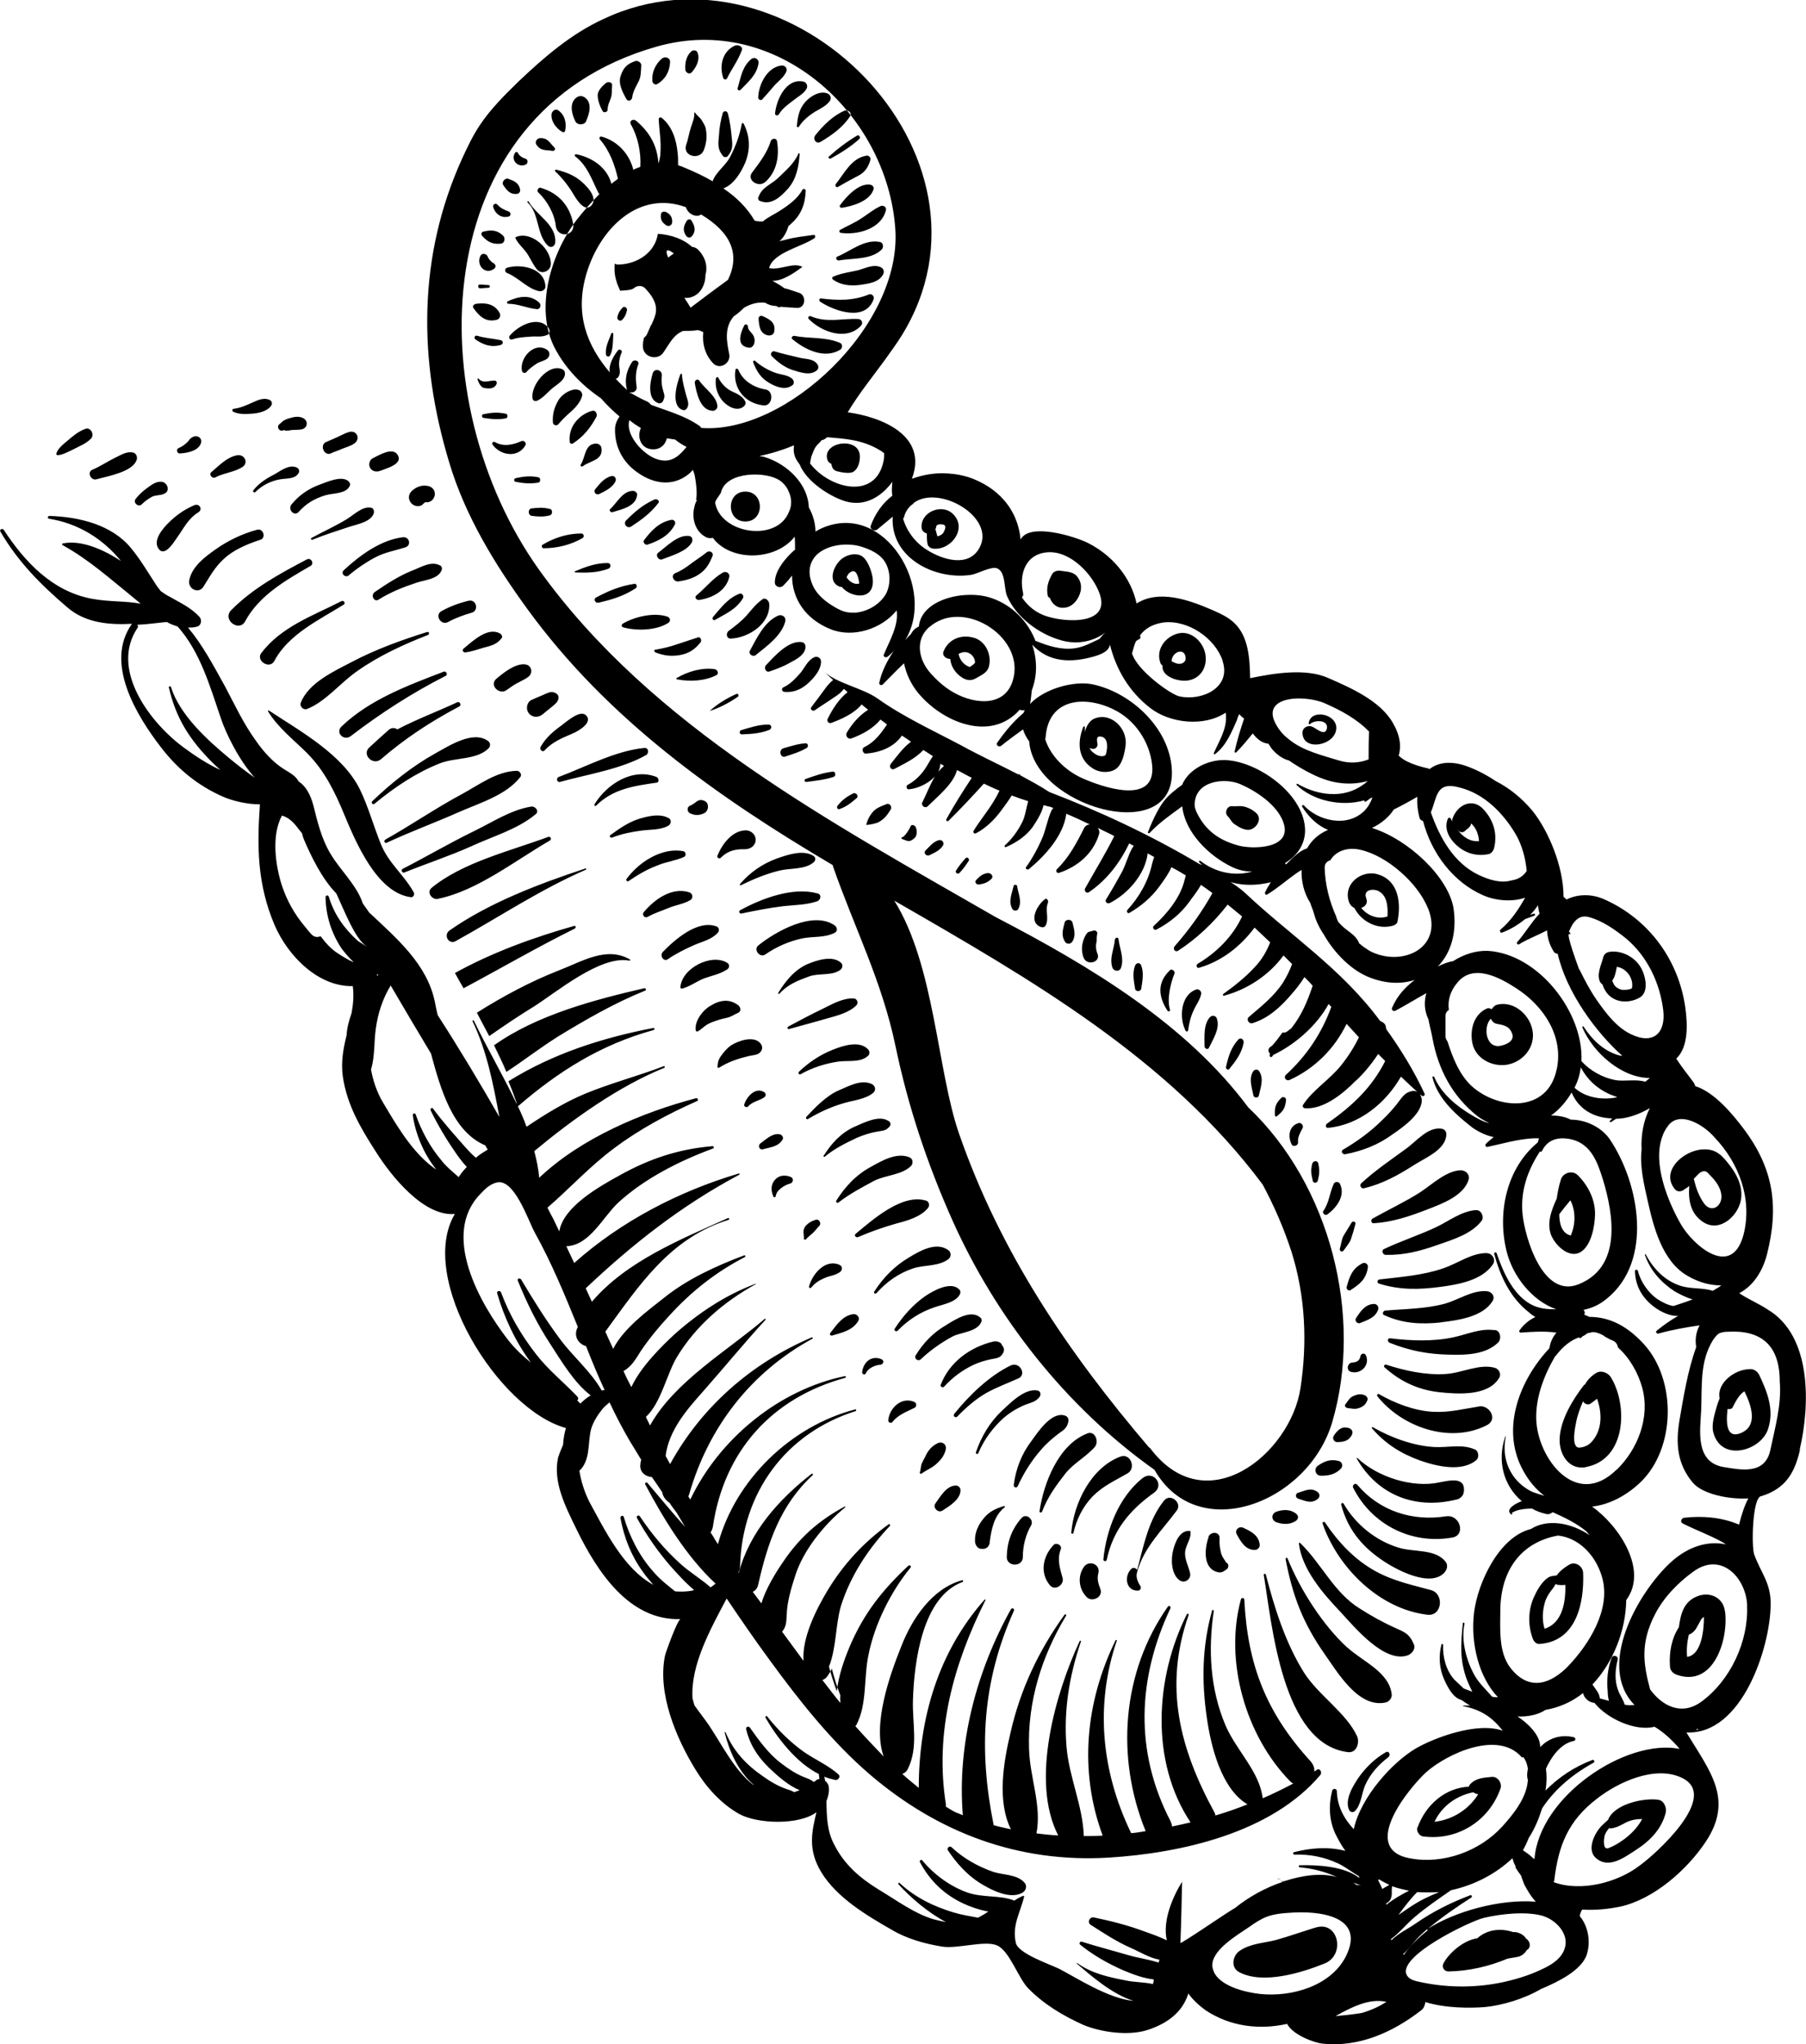 <?xml version="1.0" encoding="UTF-8"?>
<svg id="Layer_2" data-name="Layer 2" xmlns="http://www.w3.org/2000/svg" viewBox="0 0 149.18 168.84">
  <g id="Layer_1-2" data-name="Layer 1">
    <path d="M50.66,27.6c-.04.58,0,1.26-.27,1.76-.1.17-.34.07-.34-.1-.07-.58.24-1.16.44-1.7,0-.1.17-.1.17.04ZM67.48,30.58c.17-.14.14-.41,0-.54-.34-.44-.98-.37-1.49-.51-.68-.17-1.36-.31-2.01-.51-.24-.07-.38.24-.24.38.51.51,1.02.91,1.7,1.15.65.2,1.5.51,2.04.03ZM69.39,28.89c.2-.1.24-.47,0-.57-1.16-.51-2.55-.34-3.77-.58-.14-.04-.31.17-.17.27,1.06.88,2.65,1.66,3.94.88ZM71.12,26.89c.2-.2.07-.51-.2-.54-1.36-.07-2.61.34-3.94-.23-.14-.07-.31.1-.17.23,1.06,1.08,3.13,1.83,4.32.54ZM72.17,24.69c.07-.2-.14-.44-.37-.38-1.33.54-2.55.51-3.98.34-.17-.03-.17.2-.07.27,1.19.78,3.77,1.69,4.42-.23ZM72.95,22.66c.14-.27,0-.51-.23-.61-.61-.24-1.22.1-1.84.27-.71.17-1.39.23-2.07.54-.1.03-.07.2,0,.23.65.47,1.43.54,2.24.44.68-.1,1.56-.2,1.9-.88ZM72.82,20.62c.21-.2.14-.61-.17-.64-1.26-.24-2.42.78-3.5,1.22-.17.07-.04.34.14.31,1.12-.2,2.65-.04,3.53-.89ZM72.72,17.03c-.58.27-1.02.65-1.53.98-.54.37-1.19.64-1.8.98-.1.04-.07.2.04.24,1.39.2,3.33-.31,3.74-1.83.1-.31-.21-.47-.44-.38ZM71.8,15.24c-.92-.07-1.91,1.02-2.42,1.72-.07.1.07.24.17.2.89-.14,2.24-.54,2.58-1.45.14-.27-.1-.47-.34-.47ZM71.56,12.86c-1.22.2-1.8,1.43-2.52,2.34-.1.14.04.31.17.24.58-.34,1.16-.65,1.73-.95.51-.27.79-.71.95-1.26.07-.24-.14-.41-.34-.38ZM70.78,11.21c-.85.51-1.6,1.08-2.31,1.72-.1.07.04.21.14.17.85-.47,1.67-.98,2.38-1.63.14-.14-.07-.38-.2-.27ZM69.76,9.14c-.95.41-1.77,1.22-2.41,2.03-.24.31.07.78.44.54.92-.54,1.87-1.22,2.44-2.13.17-.27-.2-.54-.47-.44ZM68.44,7.76c-.65-.34-1.49.17-1.94.68-.51.61-.61,1.22-.68,1.99,0,.07.1.1.17.04.31-.51.85-.95,1.36-1.26.41-.23.98-.51,1.22-.91.1-.2.03-.44-.14-.54ZM66.37,6.74c-1.43-.31-2.24,1.49-2.35,2.64,0,.17.24.2.31.07.31-.51.75-.81,1.19-1.15.38-.31.85-.54,1.09-.95.14-.2.04-.54-.23-.61ZM64.5,5.42c-1.16.17-1.84,1.59-1.87,2.64,0,.17.23.27.34.14.31-.34.61-.68.92-1.05.34-.41.78-.68,1.02-1.15.2-.34-.07-.65-.41-.58ZM62.05,4.88c-.75.64-.85,1.49-1.12,2.41-.04.14.14.23.23.14.65-.68,1.33-1.22,1.49-2.17.07-.37-.3-.61-.61-.37ZM60.72,3.76c-1.05.47-1.32,1.66-.98,2.68.04.14.24.17.31.04.38-.78.92-1.49,1.22-2.31.14-.3-.27-.51-.55-.41ZM46.11,9.11c-.24-.17-.51.07-.55.3-.07.61.38,1.19.89,1.49.1.04.23,0,.23-.1.14-.65-.03-1.32-.57-1.69ZM48.42,9.99c.27-.61.51-1.49-.1-1.93-.24-.17-.48-.17-.71,0-.61.47-.38,1.35-.1,1.93.14.37.78.37.92,0ZM50.19,9.07c0-.44.2-.71.3-1.08.07-.27.04-.64.07-.91.04-.31-.34-.38-.54-.2-.27.23-.65.61-.65.98,0,.44.2.95.41,1.32.1.17.41.07.41-.1ZM52.22,8.06c.04-.41.27-.84.47-1.22.28-.47.24-.91.28-1.42.03-.24-.28-.44-.48-.38-.68.24-.98.51-1.22,1.22-.23.64.17,1.39.48,1.93.14.24.44.1.47-.14ZM54.3,6.94c.68-.41,1.02-1.05,1.05-1.83,0-.37-.44-.47-.68-.27-.54.47-.85,1.16-.78,1.86.03.2.2.34.41.24ZM57.12,4.23c-.44.38-.55.98-.51,1.53.03.24.34.44.54.2.38-.44.68-1.02.48-1.59-.07-.23-.34-.27-.51-.14ZM44.61,11.41c-.23,0-.47.3-.3.54.37.54.74.41,1.32.51.14.04.31-.14.17-.27-.41-.41-.55-.81-1.19-.78ZM43.59,16.73c.98.91.71,2.64,1.66,3.55.24.24.58.07.61-.23.14-1.49-1.56-2.27-2.18-3.39-.03-.1-.17,0-.1.07ZM44.68,15.51c-.2-.07-.37.23-.23.37.74.68,1.36,1.8,1.46,2.78.14,1.05,1.64.85,1.43-.2-.27-1.45-1.19-2.51-2.65-2.94ZM45.87,14.16c.61.57,1.16,1.29,1.56,1.99.24.38.89,1.42,1.43.81.51-.61-.27-1.45-.71-1.86-.61-.58-1.36-.88-2.18-1.08-.1-.04-.17.07-.1.14ZM56.68,11.98c-.31.92,1.12,1.29,1.46.41.21-.57.28-1.08.17-1.69-.03-.27-.17-.47-.31-.71-.17-.31-.41-.41-.58-.68-.03-.04-.07-.04-.07.03.04.34-.17.85-.27,1.15-.17.51-.23,1.02-.41,1.49ZM59.73,12.9c.07.1.31.1.38,0,.41-.51.41-.85.34-1.46-.07-.74-.14-1.39-.34-2.1-.07-.2-.34-.2-.41,0-.17.61-.28,1.19-.31,1.83-.07.71-.14,1.15.34,1.73ZM63.2,15.04c.98-.85,1.19-2.17.98-3.39-.04-.27-.44-.23-.51,0-.31.98-.92,1.77-1.53,2.58-.51.64.51,1.29,1.06.81ZM62.76,16.59c.95.41,1.73-.34,2.34-1.02.68-.78.89-1.83.95-2.85,0-.07-.1-.1-.1-.03-.37.85-1.05,1.39-1.7,2.03-.58.54-1.32.74-1.6,1.56-.07.1,0,.27.1.31ZM63.95,27.4c.14-.74-.34-1.02-.95-1.29-.14-.07-.34,0-.34.2.04.61.1,1.25.78,1.39.21.04.48-.07.51-.3ZM62.32,28.28c.04-.2,0-.41-.1-.58-.14-.27-.44-.41-.44-.74,0-.17-.24-.23-.31-.07-.34.68-.68,1.73.44,1.83.23,0,.38-.24.41-.44ZM51.41,25.43c-.23.23-.34.44-.41.74-.07.23.24.44.41.23.21-.23.31-.44.38-.78.04-.2-.23-.38-.38-.2ZM55.08,18.63c.2.1.41-.04.44-.24.04-.41-.14-.71-.51-.88-.14-.07-.38-.03-.41.17-.07.41.07.71.47.95ZM57.19,19.47c.31-.44.2-.81-.07-1.25-.07-.14-.27-.14-.38,0-.27.44-.38.78-.07,1.25.14.2.38.2.51,0ZM42.6,19.57s-.03.07-.03.1c.24.47.61.78.92,1.19.31.44.51.98.89,1.42.41.44,1.12.07,1.12-.47.04-1.26-1.63-2.78-2.89-2.23ZM44.51,24.04c.27.07.58-.14.54-.41-.07-1.49-2.01-1.86-3.16-1.52-.23.07-.2.37,0,.44.95.38,1.67,1.29,2.62,1.49ZM42,25.09c.82,0,1.53.37,2.34.44.27.04.41-.34.2-.54-.78-.71-1.73-.51-2.61-.1-.1.07-.04.2.07.2ZM42.3,28.04c.47-.17.95-.2,1.46-.23.51-.07.92.07,1.43-.14.28-.1.24-.47.07-.65-.88-.98-2.48-.1-3.16.71-.1.14,0,.37.2.3ZM45.19,28.89c-1.08-.71-2.31.71-2.07,1.76.04.14.24.2.34.1.23-.27.51-.47.81-.68.27-.2.65-.24.92-.44.24-.2.28-.54,0-.74ZM46.48,30.51c-1.16-.57-2.72,1.35-2.48,2.44.04.17.24.2.38.14.44-.2.81-.64,1.16-.95.37-.34,1.02-.64,1.12-1.18.03-.14,0-.34-.17-.44ZM47.64,32.17c-.58-.04-1.26.44-1.53.91-.34.61-.48,1.12-.44,1.8,0,.2.27.34.44.17.34-.41.74-.78,1.12-1.11.34-.31.74-.78.85-1.22.07-.31-.17-.54-.44-.54ZM48.9,33.93c-1.13.34-1.97,1.35-1.84,2.57,0,.1.14.2.24.14.89-.57,1.49-1.32,1.97-2.23.1-.24-.1-.58-.37-.47ZM43.39,13.1c-.24-.07-.51-.24-.61-.47-.03-.1-.2-.1-.24,0-.37.61.24,1.22.85.98.23-.07.27-.44,0-.51ZM41.59,15.31c.27.41.54.74,1.05.71.24,0,.38-.2.31-.41-.1-.51-.51-.68-.95-.84-.31-.1-.61.3-.41.54ZM41.08,16.9c-.14-.17-.41,0-.34.2.17.58.68.95,1.29.78.2-.07.17-.34,0-.41-.38-.14-.68-.27-.95-.58ZM39.92,19.13c-.17.04-.2.24-.1.34.44.51.89.74,1.57.65.3-.04.37-.47.17-.65-.47-.47-.98-.51-1.63-.34ZM39.68,21.13c-.37.78.41,1.63,1.16,1.05.17-.14.07-.38-.07-.44s-.41-.34-.47-.51c-.07-.27-.48-.38-.61-.1ZM39.65,23.81c.23,0,.44-.04.68-.04.17,0,.17-.23,0-.23-.23,0-.44-.04-.68-.04-.2-.03-.2.31,0,.31ZM39.1,25.43c.48.68,1.02,1.22,1.94.98.24-.07.34-.34.24-.54-.41-.78-1.16-.88-1.94-.78-.2.03-.34.2-.24.34ZM39.28,28.04c.65.44,1.29.68,2.11.44.17-.07.2-.3,0-.38-.65-.14-1.33-.17-1.97-.37-.2-.07-.31.2-.14.3ZM49.33,36.64c-1.05-.07-.95,1.12-1.36,1.73-.07.1.07.2.17.14.58-.47,1.73-.47,1.53-1.56-.04-.17-.2-.27-.34-.31ZM39.99,32.04c.38.07.82.1,1.02-.31.07-.14,0-.3-.17-.3-.47,0-.95.27-1.32-.17-.04-.03-.07,0-.07.04.03.23.27.71.54.74ZM39.92,34.51c.68.1,1.19.17,1.87.04.17-.04.17-.34,0-.38-.68-.14-1.19-.1-1.87.04-.14,0-.14.27,0,.3ZM43.39,36.78c.14-.23-.14-.44-.34-.34-.68.31-1.49.47-2.17.07-.14-.07-.28.07-.2.2.64.92,2.1,1.15,2.72.07ZM50.49,39.32c-.61.17-.95.64-1.32,1.08-.17.2.03.51.31.41.54-.27,1.08-.51,1.36-1.05.1-.23-.07-.51-.34-.44ZM47.5,76.67c.1-.07.04-.24-.07-.2-3.36.95-6.8,2.2-9.85,3.89.23.41.47.85.71,1.26,3.06-1.63,6.08-3.39,9.21-4.94ZM37.65,77.72c3.6-1.99,6.93-4.23,10.74-5.89.07-.04.03-.14-.04-.1-3.81,1.26-7.92,2.81-11.21,5.11-.55.38-.07,1.22.51.88ZM36.18,74.23c3.23-.65,6.42-3.19,9.24-4.81.17-.1.07-.37-.14-.3-3.09,1.15-7.07,2.1-9.62,4.2-.47.38.04,1.02.51.92ZM44.24,67.26c.34-.27-.04-.71-.38-.64-1.67.27-3.19,1.29-4.72,2.03-2.01.98-3.91,2.1-5.88,3.11-.17.1-.04.37.14.3,1.83-.74,3.7-1.35,5.54-2.17,1.73-.81,3.81-1.39,5.3-2.64ZM31.83,69.35c-.17.1-.04.34.14.24,1.97-.92,4.01-1.66,5.98-2.54,1.7-.74,3.88-1.39,5.03-2.88.17-.2-.07-.51-.27-.51-1.7.03-3.16,1.18-4.62,1.96-2.14,1.15-4.15,2.54-6.26,3.72ZM42.6,39.79c.65.14,1.22.17,1.87.07.2-.04.2-.41,0-.44-.65-.14-1.22-.07-1.87.07-.17.04-.17.27,0,.31ZM43.9,42.6c.55.07.95.1,1.5-.03.27-.07.27-.51,0-.54-.55-.14-.95-.1-1.5-.04-.3.04-.3.54,0,.61ZM44.89,45.28c1.12,0,2.24-.27,3.23-.84.17-.1.1-.38-.1-.38-1.12,0-2.21.34-3.19.92-.14.07-.07.3.07.3ZM47.54,47.28c.95.03,1.8.03,2.72-.31.23-.1.23-.47-.07-.47-.99,0-1.8.31-2.69.68-.07,0-.03.1.04.1ZM148.68,119.75c-.44,1.93-1.22,3.21-3.2,3.82h-.03c-.71.2-.78,4.17-.55,4.81.55,1.52,1.4,2.37,1.36,4.16-.03,3.53-2.38,10.77-6.96,10.54,1.94,3.21,3.94,5.52,1.59,9.04-1.53,2.3-4.28,4.74-7.07,5.35-.98.2-2.07.31-3.13.24-.1.17-.17.34-.2.54.71.84.92,2.13.58,3.18-.44,1.32-2.42,2.27-3.78,2.84-1.46.85-3.23,1.35-4.62,1.49-1.26.1-3.27.1-4.93-.41-.04.24-.1.47-.31.65-2.34,1.83-5.17,3.11-8.19,2.78-.71-.07-2.48-.74-2.92-1.63-2.28.51-4.69.23-6.73-1.12-.47-.34-1.02-.81-1.43-1.39-.47,1.52-1.7,2.47-3.36,3.01-1.56.51-3.88.2-5.37-.44-1.63-.74-3.23-1.69-4.52-3.02-.81-.85-1.53-3.08-2.55-3.52-.98-.44-3.3.3-4.52.1-1.43-.23-2.92-.64-4.18-1.39-2.08-1.19-4.52-2.64-5.81-4.74-1.16-1.9-.78-3.39-.41-4.97-1.43,1.08-4.86.98-6.39.14-1.49-.85-2.69-2.17-3.6-3.66-1.6-2.6-3.16-6.3-2.52-9.41.07-.31,1.05-3.02,1.29-3.02-4.21.14-6.86-3.83-8.63-7.48-.85-1.76-1.94-3.83-1.49-5.86.03-.1.17-.51.41-1.05.03-.47.1-.95.24-1.39-5.61-1.53-12.31-12.4-9.18-17.68-2.58.23-5.27-3.15-6.53-5.15-1.26-1.96-2.38-3.86-2.72-6.19-.17-1.16.03-2.31.31-3.42.03-.61.2-1.22.41-1.83.14-.74.2-1.49.1-2.23-2.82.07-5.33-2.44-6.45-5.02-1.46-3.42-1.46-6.54-1.22-9.99-1.09,0-2.31-.3-3.09-.65-2.04-.91-3.67-2.23-5.06-4.03-2.04-2.64-4.72-7.01-2.42-10.23-1.9.1-3.84-.07-5.33-1.35-2.18-1.86-4.08-3.76-5.54-6.27-.1-.17.17-.3.28-.14,1.73,2.64,4.01,5.08,7.27,5.69,1.46.27,2.79.17,4.04.41-.2-.17-.41-.34-.61-.51-1.97-1.59-3.64-3.11-5.84-4.33-.07-.04-.04-.14.03-.14,1.56-.31,3.4.54,4.79,1.45-1.49-1.83-3.53-3.11-5.95-3.49-.14-.03-.1-.23.04-.23,2.41.07,5.17.71,6.76,2.68.75.91,1.33,1.9,1.97,2.88.14.24.31.44.47.65.24.17.48.34.75.47.88.51,1.73.88,2.45,1.66.23.27.14.74-.24.81-.24.07-.47.07-.71.07,1.19,1.42,2.07,3.08,3.03,4.81.81,1.52,1.56,3.15,2.58,4.54.61.88,1.39,1.76,2.31,2.34.55.34.95.54,1.22,1.02.58.37.98,1.08,1.22,2,.34,1.35.65,2.67,1.36,3.89.82,1.42,2.14,2.57,2.69,4.1v.04c.17.27.37.51.54.78,2.31,2.17,4.79,4.27,5.44,7.39.07.37.14.74.24,1.11,1.77,2.74,3.46,5.56,5.09,8.4-.51-2.71-1.02-5.42-2.21-7.89-.03-.07.07-.14.1-.07,1.05,2.2,2.41,4.51,3.54,6.88v-.07c-.21-.61-.44-1.22-.68-1.8,3.64-2.27,7.75-3.59,11.96-4.4.1-.04.14.14.03.17-4.35,1.19-7.88,3.42-11.21,6.3.27.57.51,1.11.71,1.69,1.56-1.05,3.16-2.03,4.86-2.74,2.14-.88,4.35-1.45,6.49-2.27.07-.03.1.1.03.14-3.77,1.53-7.55,4.23-10.74,6.88.2.74.34,1.46.41,2.2,3.47-3.29,8.5-5.39,12.95-6.57.14-.04.23.17.1.23-2.38,1.05-4.79,2.34-6.86,3.9-2.01,1.49-3.64,3.29-5.51,4.91.17.34.34.68.51.98.17.34.31.68.47.98.31-2.03,3.33-3.72,4.93-4.6,2.48-1.39,4.9-2.2,7.72-2.44.14,0,.14.17.03.2-2.76,1.02-5.64,2.47-7.82,4.47-1.29,1.22-2.34,3.48-4.21,3.59h-.07c.2.47.44.92.65,1.39,3.88-3.46,8.67-5.93,13.59-7.39.07-.03.1.07.04.1-4.76,2.54-8.77,5.69-12.68,9.38.17.37.34.74.51,1.11,2.85-3.35,7.34-5.15,11.24-6.91.1-.04.14.1.07.14-4.86,1.49-7.41,5.42-10.2,9.24.2.47.44.95.65,1.42.85-1.69,2.85-3.15,4.18-4.2,1.93-1.56,4.31-2.64,6.63-3.52.1-.04.14.1.07.14-2.38,1.22-4.42,2.84-6.22,4.81-.85.91-1.67,1.9-2.38,2.95-.47.74-.74,1.25-1.43,1.66.2.44.41.88.65,1.32.78-1.69,2.52-3.39,3.54-4.34,2.01-1.79,4.21-3.25,6.73-4.2.03,0,.03.04,0,.04-2.62,1.45-4.93,3.42-6.49,5.99-.85,1.39-1.32,3.82-2.58,4.97.1.24.24.47.34.71,2.04-3.66,6.49-6.23,9.48-8.81.04-.03.1.04.07.07-1.77,1.93-3.43,3.96-5.17,5.93-1.39,1.56-2.82,3.22-3.09,5.32.14.24.23.44.37.68,2.58-4.71,6.7-8.33,11.69-10.46.07-.04.14.07.07.1-5.1,2.78-8.6,7.32-10.19,12.87,0,.04-.04.1-.07.14.07.1.1.2.17.27,2.41-5.04,7.34-9.07,12.78-10.19.07,0,.1.1.03.14-6.11,1.66-10.03,6.1-10.94,12.26-.03.2-.1.38-.2.51.14.2.27.41.38.61.07.14.17.23.23.37,1.43-5.32,6.02-9.76,11.35-11.14.07-.04.1.1.03.14-5.81,1.83-9.38,6.77-9.55,12.8,0,.2-.07.37-.14.54l.03.03c.89-3.39,3.33-6.09,6.02-8.19.07-.04.14.03.1.1-2.69,2.47-3.74,5.63-4.52,9.08-.07.3-.24.47-.44.57.24.31.47.65.71.95.38-1.25,1.19-2.54,1.77-3.39,1.36-2.03,2.96-3.45,5.1-4.6.04-.04.1.03.04.07-1.7,1.39-3.43,3.49-4.11,5.62-.34,1.05-.68,2.17-.71,3.29-.03.65-.07.98-.38,1.35.58.78,1.16,1.59,1.77,2.41-.14-1.93,1.08-4.3,1.97-5.79,1.33-2.2,2.99-3.99,5.06-5.49.07-.07.17.07.1.14-1.8,1.9-3.27,4.14-4.05,6.64-.44,1.53-.37,3.49-.98,4.98.2.71.41,1.39.65,2.03.14-1.29.61-2.61,1.05-3.66,1.16-2.74,2.69-4.68,4.86-6.71.14-.1.27.07.17.17-1.63,1.99-2.96,4.67-3.46,7.18-.41,1.9-.1,4.13-1.02,5.83t-.07.07c.74.84,1.56,1.69,2.34,2.51-.95-2.68.51-6.74,1.46-9.11.88-2.27,2.55-4.78,5.03-5.45.07-.04.1.1.04.14-3.36,1.22-4.01,6.67-4.11,9.72-.07,2,.48,3.93-.44,5.76-.1.2-.27.31-.44.38.44.41.92.78,1.36,1.15,0-5.69,1.59-11.21,5.44-15.55.03-.03.1,0,.07.04-2.65,5.32-4.21,10.91-3.27,16.86v.2c.24.14.48.31.75.44.2.1.44.17.65.27-.48-5.86,1.12-11.89,3.97-17.01.1-.17.34-.03.24.14-2.61,5.83-2.92,11.45-1.67,17.65v.04c.48.14.95.23,1.43.34-1.16-2.34-.61-5.56-.03-7.99.81-3.56,2.31-6.74,4.45-9.72.07-.1.2,0,.14.07-2.01,3.32-3.2,7.11-3.06,11.04.07,2.33,1.06,4.67.61,6.94.61.07,1.19.14,1.8.17-2.35-4.54-.17-11.89,1.77-16.05.04-.07.14-.03.1.04-.95,2.81-1.43,5.65-1.19,8.64.2,2.54,1.36,4.94,1.43,7.42.51,0,1.02,0,1.56-.04-1.97-5.32-1.43-11.01,1.06-16.12.03-.07.14-.03.1.04-1.8,5.31-1.26,10.77,1.16,15.81t.04.07c.41-.03.78-.1,1.19-.17-2.48-6.06-1.97-13.14,1.83-18.53.1-.14.28-.04.21.14-2.72,5.79-2.96,11.82,0,17.54.07.17.14.31.14.47.51-.1,1.02-.23,1.53-.34-3.36-5.05-2.92-11.99-.3-17.2.03-.07.17-.04.14.07-2.07,5.93-.75,11.01,2.14,16.32.03.07.07.17.07.24.92-.27,1.8-.58,2.65-.92-2.18-1.29-3.03-4.84-3.36-7.18-.44-3.02-.38-5.9.44-8.84.03-.07.14-.03.14.04-.48,3.15-.31,6.43.95,9.42.89,2.1,2.82,3.82,3.09,6.06.85-.37,1.7-.78,2.52-1.22-.07-.03-.17-.1-.24-.17-3.7-3.76-5.47-9.96-4.08-15.04.04-.17.28-.14.28.03.27,5.42,1.83,9.35,5.47,13.34.24.27.34.58.31.85.07-.04.14-.07.2-.14.24-.17.47.17.31.41-4.05,4.81-11.52,6.47-17.51,6.84-7.41.44-14.04-2.03-19.68-6.84-3.19-2.74-5.81-6.06-8.29-9.45-1.22-1.66-2.41-3.39-3.57-5.11-1.4,2.64-2.99,5.52-2.82,8.26.07.2.1.41.17.58.38.54.81,1.08,1.19,1.63,1.06,1.59,2.11,3.72,3.64,4.91.04,0,.04.03.07.03-.04-.03-.07-.07-.1-.1-1.19-1.05-1.94-2.71-2.31-4.23,0-.07.07-.07.07-.03.65,1.56,1.73,2.71,3.13,3.66.61.44,1.26.81,1.97,1.05.24.07.41.14.58.24.14-.07.27-.1.44-.17-.85-.34-1.7-1.08-2.18-1.52-1.09-.98-1.9-2.07-2.24-3.52-.04-.2.2-.27.3-.14.75,1.05,1.56,2.2,2.62,2.98.54.41,1.12.81,1.77,1.08.34.14.65.23.89.44.07-.03.14-.07.2-.14.1-.07.17-.1.27-.1,0-.14-.04-.27-.04-.41-1.9-.95-3.46-3.02-4.42-4.67-.03-.07.07-.17.14-.1.89,1.12,1.91,2.14,3.06,2.95.92.64,1.97,1.08,2.82,1.83.24.2-.03.54-.27.47-.31-.07-.58-.14-.89-.27.04.1.04.23.07.34.17.14.31.34.31.57.04.41-.07.78-.2,1.12.03,1.22.03,2.44.65,3.59.82,1.63,2.1,2.74,3.64,3.69,1.43.85,2.96,2,4.56,2.47.37.1.71.17,1.02.23-1.53-.81-2.95-2.06-3.91-3.11-.07-.07.03-.2.1-.1,1.29,1.19,2.76,1.9,4.42,2.41.65.2,1.36.31,2.04.44.27-.14.58-.31.85-.51-.78-.14-1.53-.41-2.1-.68-1.56-.74-2.72-1.86-3.54-3.39-.07-.14.1-.27.2-.14.95,1.15,2.28,2.13,3.71,2.64,1.26.44,2.65.2,3.84.65,0,0,.03,0,.03.03.24-.17.48-.3.75-.41.04,0,.1.04.07.07-.31,1.32-1.02,2.37-.68,3.83.2.88,2.82,1.76,3.57,2.13,1.29.65,4.04,2.47,6.15,2.65-1.77-.54-3.54-2.1-4.69-3.08-.03,0,0-.04.04-.04,1.19.85,2.55,1.15,3.94,1.42.74.17,1.56.14,2.31.31.04-.14.07-.24.07-.38-.92-.1-1.84-.47-2.58-.78-1.29-.58-2.42-1.22-3.51-2.1-.1-.1,0-.27.14-.24,1.29.41,2.58.74,3.87,1.12.79.23,1.67.34,2.48.61.03-.07.03-.14.07-.24-.82-.14-1.6-.64-2.38-.98-1.16-.51-2.24-1.22-3.3-1.9-.31-.2-.1-.68.27-.61,1.43.3,2.79.64,4.15,1.15.65.23,1.26.44,1.87.74-.37-1.56.44-3.52,1.26-4.84-.04,1.69-.07,3.39-.14,5.05.07.1,3.73-2.44,4.55-2.91,1.09-.88,2.48-1.66,3.94-2.14l-.27-.04h.34c1.56-.51,3.13-.71,4.39-.34-.04,0-.04-.03-.07-.03-.99-.44-1.94-.68-3.03-.78-.1,0-.1-.17,0-.17,1.43-.04,3.7.07,4.93,1.05,0-.03-.03-.07-.03-.14-.58-.34-1.13-.78-1.7-1.05-1.16-.54-2.34-.78-3.64-.74-.1,0-.14-.17-.03-.2,1.32-.34,2.75-.47,4.11-.14.04,0,.1.03.14.03-.38-.51-.65-1.05-.85-1.45-.51-1.12-.54-2.37-.24-3.53.07-.2.38-.17.38.04.04,1.26.58,2.27,1.4,3.15.58-2.68,3.23-5.56,5.13-6.67,1.46-.85,5.06-2.23,7.17-1.46-.82-1.08-1.8-1.76-3.27-2.03-.03,0,0-.04,0-.04.21-.03.38,0,.58,0-.23-.14-.47-.3-.71-.47-.71-.17-1.15-1.08-1.43-1.69-.41-.91-.47-1.93-.23-2.88,0-.07.14-.07.14,0-.04,1.02.23,2.1.92,2.88.24.24.51.47.78.74.24.1.47.17.71.27-.17-.34-.31-.68-.44-.98-.61-1.63-.51-2.98-.34-4.67,0-.1.14-.07.14.03-.31,1.39.17,3.15.89,4.37.37.61.92,1.11,1.39,1.66.17.04.31.04.48.04-1.57-1.63-2.28-4.44-1.97-7.01.31-2.47,2.07-6.23,4.69-6.88,1.39-.88,3.33-.51,4.86.51-.1-.1-.17-.2-.27-.31-.82-.68-1.8-1.15-2.79-1.59-.17.14-.34.2-.57.14-.41-.1-.79-.23-1.13-.44-.34,0-.71.03-1.02.1-.23.04-.47.14-.68.27.1,0,.07.2-.04.1-.51-.41.41-.92.89-1.08-1.49-1.26-2.07-3.32-1.36-5.35,0-.03.04,0,.04,0-.38,1.83.34,3.56,1.97,4.47.34.2.82.3,1.22.44-.71-.54-1.36-1.29-1.87-2.3-1.7-3.35-.17-7.28,2.28-9.89.07-.48.27-.92.58-1.29-.98-.14-2.01-.07-2.96,0-.07,0-.14-.1-.1-.17.38-.54.82-.88,1.32-1.12-.17-.1-.37-.23-.51-.37-1.57-1.22-2.38-2.98-2.89-4.84-.04-.14.17-.17.2-.07.51,1.49,1.29,3.32,2.72,4.17.75.44,1.46.47,2.21.47-1.97-.68-3.6-2.71-4.11-4.81-.78-3.18,0-6.84,2.58-8.97.03-.1.07-.23.1-.34h-.47c-1.29.07-2.52.44-3.78.71-.14.03-.23-.14-.14-.24.17-.2.41-.37.65-.57-.74-.14-1.53-.58-1.97-.95-1.33-1.05-2.69-2.34-3.09-3.99-.03-.07.1-.1.14-.04.58,1.39,1.87,2.44,3.13,3.18.41.24.92.54,1.43.65-.34-.17-.68-.34-1.02-.61-2.04-1.63-3.2-3.83-3.67-6.37-.07-.44-.24-1.02-.34-1.59-.34-.71-.38-1.46-.17-2.17-.85.47-1.67.98-2.55,1.45-.2.1-.38-.1-.27-.27.41-.95,1.05-1.66,1.86-2.27-1.05.34-2.28.34-3.64-.17-1.59-.58-3.02-2.07-3.88-3.59-.37-.54-.65-1.15-.78-1.63-.03-.14-.1-.31-.14-.44-.07-.17-.14-.37-.2-.54-.51-.81-.74-1.76-.71-2.71-.17.1-.34.2-.47.3-.82.58-1.53,1.22-2.38,1.73-.1.07-.2-.07-.17-.17.14-.31.31-.58.48-.85-2.18.54-4.32.1-5.92-1.66-.07-.07.04-.14.1-.1,1.19.91,2.68,1.29,4.18.91.04,0,.07-.03.07-.03-.58,0-1.16-.14-1.64-.38-1.9-.91-3.88-2.84-4.11-5.01-.92.68-1.87,1.32-2.69,2.2-.07.07-.17,0-.14-.07.41-1.02.98-2.37,1.84-3.12.3-.27.64-.54.98-.78.54-1.32,2.28-2.2,3.84-2.03,2.69.27,6.35,2.94,6.32,5.86-.04,1.18-.71,2.06-1.67,2.64.04.03.07.07.1.1l.1-.1c.44-.44,1.02-1.05,1.63-1.22.38-.68.95-1.19,1.73-1.53-.88-.37-1.59-1.05-2.14-1.93-.03-.07.07-.17.14-.1,1.19,1.29,3.57,1.86,4.99.47.34-.34.55-.74.68-1.12-.07.04-.14.04-.17.07-.14.1-.23.17-.37.27-.07.03-.14,0-.14-.1-1.9.54-4.21.04-5.57-1.26-.07-.03,0-.14.07-.1,1.64.95,3.78,1.26,5.41.07.1-.07.24-.17.38-.31-1.16.34-2.52.27-3.74-.2-.65-.23-1.73-.78-2.76-1.49-.58-.14-1.09-.57-1.43-.98-.1-.14-.17-.27-.27-.41-.51-.04-.95-.38-1.29-.85-.44.54-.89,1.08-1.36,1.56-.07.07-.17,0-.14-.07.2-.91.47-1.79.78-2.71-.14-.1-.27-.23-.41-.37-.07.17-.14.3-.17.47-.47,1.05-.89,2.13-1.83,2.84-.04.03-.1-.04-.1-.07.41-.95,1.05-1.93,1.02-3.02,0-.1,0-.23-.04-.34-1.77,1.19-4.62.88-6.25-.41-1.7-1.32-2.79-3.15-3.3-5.21-.1.57-.75.81-1.33.98-1.8.51-3.7.54-5.09-.98.41,1.22.44,2.54-.04,3.79-.03.37-.07.74-.14,1.11,1.16-1.25,3.6-1.93,5.13-1.63,3.3.68,6.59,3.8,6.59,7.35-.03,6.03-11.42,2.71-11.79-2.64-.27-.34-.41-.68-.51-.98-.61.44-1.22.88-1.8,1.35-.17.14-.47-.04-.34-.24.54-.78,1.12-1.49,1.8-2.13.14-.14.27-.24.38-.34.03-.07.07-.17.1-.24-.14.04-.27.04-.41-.03-2.38,2.71-6.39,1.05-8.4-1.39-.58-.71-.98-1.56-1.16-2.44-.61.57-1.19,1.18-1.77,1.76-.14.1-.31,0-.27-.17.17-.81.61-1.76,1.19-2.6-.17.17-.34.34-.51.47-.14.1-.38,0-.31-.17.44-1.08,1.26-2.44,1.06-3.66-1.22,1.53-3.6,2.3-5.44,1.56-2.11-.84-3.2-2.54-3.2-4.44-.23.31-.47.58-.74.85-.24.23-.68.07-.68-.27,0-.88.68-1.76,1.29-2.37.1-.1.24-.24.38-.34,0-.38,0-.74-.03-1.08-1.5,1.93-5.03,2.1-6.63.27-.03-.07-.1-.14-.14-.17-.17.04-.38.04-.58-.07-.89-.47-1.19-1.59-.92-2.54.03-.17.1-.34.2-.51-.03,0-.1,0-.07-.07.1-.47,0-1.35-.1-1.86-.03-.2-.1-.37-.17-.57-.17.23-.41.41-.65.57-1.33.85-2.82.47-4.01-.41-1.16-.84-1.8-2.1-1.77-3.52,0-.41.17-.74.37-1.05-.54-.44-1.05-.95-1.53-1.49-1.57-1.08-2.93-2.44-3.84-4.2-1.66-3.25-.27-7.79,1.8-10.5.55-.71,1.19-1.45,1.91-2.17-.04-.03-.07-.1-.1-.14-.54-1.08-.89-2.2-1.9-2.98-.1-.07,0-.2.1-.17,1.33.27,2.55,1.12,2.89,2.44.17-.14.34-.27.54-.41-.27-1.19-.68-2.31-1.49-3.26-.1-.1,0-.27.14-.23,1.33.37,2.31,1.45,2.62,2.74.2-.1.37-.17.58-.24.07-1.22-.21-2.51-.79-3.52-.14-.27.17-.47.41-.31,1.16.95,1.77,2.1,1.87,3.49h.03c.07-.27.14-.58.14-.85.07-.91-.1-1.83-.14-2.74,0-.17.17-.2.27-.1.85.71,1.19,1.8,1.29,2.88.04.3.04.65.04,1.02.17.04.31.1.47.17.82.34,1.63.71,2.38,1.15.27-.78,1.09-1.29,1.46-2.04.44-.84.78-1.76.95-2.71,0-.07.14-.07.14-.03.55,1.05.58,2.17.14,3.25-.3.71-.92,1.8-1.77,2.1v.04c1.05.71,1.94,1.59,2.55,2.64.23.07.44.07.68.07.44-.38.95-.58,1.46-.92.68-.44,1.43-.98,1.8-1.69.07-.14.28-.07.28.07-.04,1.12-.38,2-1.22,2.74-.07.07-.14.14-.2.17-.14.47-.38.95-.75,1.26.2-.04.41-.1.58-.14.75-.2,1.46-.27,2.24-.38.17,0,.17.2.07.27-1.02.71-3.43,1.19-3.74,2.47.92.2,1.97-.51,2.75-.1-.64.47-1.63,1.18-2.48,1.15.34.2.68.37.98.61.44.1.85.27,1.19.37.68.2.58,1.32-.17,1.26-.41-.04-.89-.04-1.32-.1-.04.04-.1.07-.17.04-.07-.04-.14-.07-.2-.1-.31,0-.65-.1-.92-.27-.61-.07-1.19.1-1.73.41-.27.27-.54.51-.85.71-.78.91-.61,2-.38,3.11.17.74-.75,1.35-1.32.78-.68-.71-.92-1.63-.82-2.58-.14-.07-.31-.14-.44-.17-.41.07-.82.07-1.22.07-.78.3-1.12,1.02-1.6,1.73-.47.78-1.73.47-1.73-.47,0-.24.03-.48.1-.71.1-.07.2-.17.27-.34.1-.24.21-.47.31-.71.04-.03.07-.07.1-.1h-.04c.17-.34.31-.68.34-1.02.07-.74-.38-1.35-.89-1.9-.27-.27-.68-.24-.95,0-.2.17-.81.17-1.09.2h-.03c-.1-.27-.24-.51-.31-.81-.17-.54-.17-1.02-.14-1.42.07.03.17.07.31.07,1.56-.04,3.02-.98,3.26-2.54,1.09.07,2.14.44,2.82,1.08.14,0,.3.07.44.17.47.44.78,1.05.74,1.7,0,.14-.03.3-.07.44,0,.88-.47,1.76-1.43,1.9h-.31c.17.27.34.51.51.81,1.02-.78,2.07-1.56,3.09-2.3,1.02-2.1.27-3.9-2.21-5.39-.04,0-.1.04-.14.07-.51.14-.99-.23-1.13-.68-3.87-1.42-7.1,1.73-8.22,5.52-.98,3.35.07,5.93,1.94,8.13-.14-.61.34-1.42.68-1.83.1-.14.37,0,.3.17-.2.47-.27.92-.17,1.39.03.27.03.41-.1.64-.07.1-.14.14-.23.14.3.34.65.65.95.95-.03-.03-.03-.07-.03-.1-.2-.81,0-1.56.44-2.23.17-.24.61-.1.51.2-.23.61-.23,1.18-.14,1.83.07.37-.3.57-.58.47.04.03.07.07.1.1v-.03c.41.23.78.44,1.22.64.1.04.17.07.27.14l.2.2c1.36.51,2.76.88,3.98,1.73.07.03.1.1.14.17,7,.55,16.62-8.46,16.04-16.46-.68-9.48-9.79-17.84-19.68-15.04-19.17,5.42-19.71,29.3-9.72,43.25,9.28,12.94,24.17,20.86,37.69,28.65,7.95,4.13,15.77,8.87,20.86,15.71,6.77,6.4,9.52,17.23,6.94,26.01-1.97,6.67-11.11,10.2-14.68,3.93-7.31-5.18-13.16-12.64-16.76-20.76-2.04-4.6-3.6-9.28-4.63-14.22-1.12-5.39-3.4-9.79-5.17-14.87,0-.03,0-.07-.03-.1-9.58-5.66-18.56-12.02-25.18-21.1-2.69-3.69-5.17-7.72-6.49-12.16-2.55-8.43-2.61-17,1.09-25.13.44-.95.89-1.9,1.46-2.74.88-1.32,2.04-2.47,3.19-3.59,2.14-2.03,4.35-3.93,7-5.15,15.36-7.25,33.85,11.24,24.64,26.14-.44.71-.95,1.39-1.43,2.07-1.02,1.39-2.14,2.78-3.03,4.27,2.76.38,6.66,1.9,5.3,5.49.95-.34,1.94-.51,2.96-.44.68.04,1.36.17,2.01.41.98.38,1.9.95,2.61,1.76.82.92,1.29,2.07,1.4,3.29.71-1.42,4.45-.27,5.54.27,1.97.98,3.57,2.81,4.04,5.01,1.83-1.15,4.21-.34,6.19.51.68.3,1.39.61,1.9,1.12,1.16,1.11,1.26,2.91,1.29,4.54,1.97-.41,4.62-.85,6.49,0,1.84.81,4.25,1.86,5.3,3.69.61,1.05.71,1.96.48,2.71.23.2.47.37.68.47.55.27,1.12.44,1.7.57.07,0,.1.04.17.07.68-.54,1.7-.71,2.99-.27.89.31,1.7.74,2.48,1.26,1.12.57,2.14,1.39,3.02,2.44,1.29,1.59,2.58,4.57,2.58,7.11.07.07.17.14.24.23.89-.44,2.04-.51,3.16,0,3.64,1.63,6.11,4.98,6.66,8.94.17,1.25.3,3.21-.75,4.2.44.68.95,1.32,1.43,1.96.07.1.1.2.14.31,1.6.51,3.09,2.33,3.94,3.45,2.55,3.35,2.99,6.5,1.97,10.5-.34,1.29-1.09,2.54-2.28,3.15.75.51,1.6.85,2.35,1.35,3.67,2.17,3.5,7.93,2.65,11.55ZM73.88,74.4c3.33,5.35,3.53,13.98,5.33,19.2,3.43,9.89,9.04,18.12,15.7,25.94.03,0,.07.03.1.07,4.63,6.16,11.59.44,12.41-4.95.58-3.79.41-7.62-.74-11.28-.65-2-1.46-3.83-2.38-5.55-7.79-10.43-19.07-16.9-30.42-23.44ZM55.66,20.93c-.58-.44-.74-.31-.47.34.14-.1.31-.23.47-.34ZM56.71,36.91c-.34-.17-.65-.37-.95-.61-.24-.03-.48-.07-.68-.1-.1.47-.47.91-1.12.91-1.05,0-1.36-1.05-1.02-1.76-.34-.2-.65-.41-.95-.65-.34,1.12.92,2.61,2.01,3.12,1.29.57,2.01-.04,2.72-.92ZM86.34,61.06c.44,1.39,1.67,2.57,2.99,3.18,1.56.71,6.18,2.38,5.84-1.05-.2-1.93-1.43-3.76-3.19-4.6-2.42-1.19-5.41-.89-5.61,2.33,0,.04-.04.1-.04.14ZM84.51,49.04c.04.1-.03.23-.1.3.38.54.85,1.02,1.53,1.35,1.29.68,5.88,1.19,4.9-1.63-.55-1.59-2.38-3.55-4.25-3.45-1.87.1-2.45,1.8-2.07,3.42ZM74.59,42.8c.3,1.09,1.05,2.04,1.97,2.61,1.22.78,3.43,1.53,4.35-.17,1.36-2.51-3.3-5.22-5.4-3.73-.07.1-.17.17-.27.24-.28.27-.48.57-.58,1.02,0,.03-.04.03-.07.03ZM66.91,38.27c1.6,2.1,5.44,3.08,6.08-.23.04-.2.04-.41.04-.61-.1-.07-.21-.17-.34-.24-1.46-.88-2.85-.95-4.35-1.08-.07.04-.14.1-.2.14-.1.07-.2.1-.27.1-.1.14-.24.27-.34.37-.27.27-.37.65-.51.98-.04.23-.1.41-.1.57ZM65.1,40.47c-.17-.31-.38-.58-.68-.78-1.09-.78-4.42-.78-4.86.95,0,.04,0,.07-.04.1-.1.17-.2.3-.31.47-.03.03-.03.07-.07.1-.03.07-.03.14-.07.2.44,2.58,5.06,3.29,6.08.81.31-.61.24-1.29-.07-1.86ZM72.92,46.16c-.47-.54-1.19-.84-1.9-1.05-1.29-.34-2.99-.04-3.74.91-.44.58-.58,1.35-.14,2.34.37.81,1.12,1.39,1.9,1.83.24.14.51.27.78.34s.55.07.85.07c1.02-.1,2.01-.68,2.52-1.56.44-.88.38-2.1-.27-2.88ZM76.76,51.78c-1.22,1.08-.88,2.74.14,3.86.58.64,1.19,1.18,1.94,1.59,1.77.98,4.39,1.19,4.9-1.35.71-3.42-4.25-6.47-6.97-4.09ZM91.28,52.26c-.95.71-2.31,1.02-3.67.61-1.8-.51-3.67-1.9-4.42-3.63-.28-.65-.1-2-.82-2.3-.51-.2-1.63.47-2.18.54-2.99.44-6.66-1.42-6.45-4.81-.41.34-.85.71-1.26,1.05-.24.2-.68,0-.54-.34.34-.92.95-1.83,1.77-2.44-.07-.38-.03-.78,0-1.15-.89,1.22-2.24,2.06-3.81,1.63-1.22-.34-3.26-1.59-3.84-3.05-.2-.27-.38-.54-.44-.81-.07-.24-.07-.51-.03-.78-.92.38-1.87.68-2.86.88.14.04.28.04.38.07,1.94.58,3.64,2.27,3.7,4.17.34.61.55,1.32.55,2,.17-.1.34-.2.51-.27,5.2-2.31,9.52,5.01,6.9,9.24.14-.17.31-.34.48-.51.14-.27.37-.51.65-.61.2-2.3,3.91-3.11,6.05-2.34,1.73.61,2.99,1.97,3.6,3.56l.03-.03c.99.41,2.07.74,3.13.61.81-.1,1.43-.47,2.1-.78.14-.14.27-.34.48-.51ZM101,54.59c-.61-1.86-2.85-3.42-4.9-3.18-.92.14-1.53.51-1.94,1.08.07.1.07.24-.07.31-.1.03-.17.1-.24.14-.17.3-.23.68-.34,1.02.41,1.42,3.23,3.42,3.91,3.55,1.8.41,4.31-.68,3.57-2.91ZM113.09,60.42c-1.02-1.05-2.34-1.76-3.67-2.34-1.77-.78-5.95-.61-3.6,2.37.17.2.38.41.61.58,1.16.98,2.79,1.35,4.21,1.79.82.24,1.63.2,2.41-.1,0-.78,0-1.56.04-2.3ZM105.99,67.86c-.54-1.42-2.24-2.54-3.57-3.11-1.29-.54-3.74-.27-3.74,1.73,0,.23.1.47.2.68.71,1.42,1.77,2.2,3.3,2.64,1.13.37,4.69.37,3.81-1.93ZM67.93,138.75c.51.65.98,1.29,1.49,1.9,0-.2-.04-.41,0-.61-.27-.71-.51-1.45-.71-2.23-.1.24-.24.44-.38.65-.1.14-.24.23-.41.3ZM21.09,64.28c-1.36-1.49-2.41-3.69-2.82-4.88-.95-2.78-1.73-5.56-3.6-7.66-.31-.1-.61-.2-.89-.37-.78.07-1.63.2-2.45.23.07.07.1.14.04.24-2.34,3.45,1.05,7.89,3.84,9.92.92.68,1.94,1.35,2.99,1.83-.23-.2-.44-.41-.65-.61-1.87-1.86-3.02-3.66-3.6-6.2-.04-.1.14-.14.17-.04.71,2.27,2.96,4.34,4.76,5.83.68.57,1.43,1.15,2.21,1.69ZM31.12,80.46s.03.07.03.14c.04-.04.07-.07.1-.1-.03-.03-.1-.03-.14-.03ZM30.3,78.16c-.95-.54-1.9-3.05-2.52-4.37-1.19-1.22-2.07-3.05-2.65-4.4-.07-.17-.14-.34-.17-.54-.07-.1-.14-.2-.24-.31-.38-.51-.81-1.02-1.43-1.18-.89,1.63-.54,4.13,0,5.79.41,1.22,1.02,2.34,1.91,3.39.17.2.34.44.54.64.24.24.51.24.74.14.41.54.85,1.05,1.43,1.42.41.27.85.54,1.32.74-.44-.41-.78-.84-1.02-1.15-.85-1.29-1.29-2.71-1.32-4.23,0-.17.23-.2.27-.04.44,1.46,1.26,2.61,2.38,3.63.23.17.47.3.74.47ZM37.88,97.23c.17-.27.38-.54.61-.78l.07-.07c-.38-.41-.71-.85-.98-1.26-.75-1.08-1.43-2.23-2.01-3.42-.07-.14.14-.27.2-.14.85,1.15,1.8,2.2,2.75,3.28.24.27.51.54.79.78.3-.27.64-.47.98-.68-.07-.1-.14-.2-.2-.34-2.72-1.15-3.71-4.71-4.49-7.59-1.12-1.86-2.24-3.76-3.33-5.62-.65,1.08-1.05,2.27-1.22,3.52-.17,1.12-.07,2.23-.38,3.35,0,0,0,.03-.03.03.17.95.47,1.86.98,2.74,1.05,1.76,2.17,3.69,3.74,5.05.23.2.47.38.68.51-1.05-1.29-1.73-2.98-1.94-4.47-.03-.17.2-.23.24-.07.44,1.29,1.19,2.68,2.07,3.72.44.58.95.98,1.46,1.43ZM47.67,115.65l.27.27c.24-.24.51-.47.85-.68-1.36-1.02-2.45-2.88-3.33-4.23-1.09-1.66-1.94-3.39-2.69-5.25-.07-.17.17-.23.27-.1.99,1.66,2.04,3.35,3.2,4.91,1.05,1.43,2.61,2.74,3.46,4.27.07,0,.17-.04.24-.04-.55-1.18-1.05-2.4-1.53-3.62-.61-.17-1.09-.82-.68-1.59-1.09-2.68-2.18-5.32-3.57-7.82-.55-1.02-1.7-4.51-3.16-4.1-.55.14-.95.54-1.33.95-3.26,3.35-.03,9.04,2.28,12.02.55.71,1.19,1.32,1.91,1.9-1.29-1.73-2.24-3.8-2.79-5.72-.07-.2.23-.27.31-.1.71,1.9,1.66,3.52,2.89,5.11,1.02,1.32,2.31,2.34,3.43,3.52.1.14.07.24-.03.31ZM57.35,131.33c-.74-.61-1.39-1.35-1.97-1.99-1.05-1.22-1.97-2.54-2.76-3.96-.1-.17.14-.31.24-.14.95,1.42,2.04,2.74,3.33,3.9.78.71,1.7,1.25,2.51,1.96.14-.1.28-.2.41-.31-2.42-2.23-4.35-5.45-5.81-8.19-.07-.1.07-.2.17-.14,1.05,1.25,2.07,2.47,3.16,3.69,0,0,0-.03-.03-.03-.24-.41-.48-.81-.71-1.19-.2-.27-.41-.54-.58-.81-.31-.2-.55-.51-.61-.88-.27-.41-.57-.84-.85-1.25-.54-.04-1.05-.41-.95-1.08,0-.1.03-.24.07-.34-.31-.51-.61-1.02-.95-1.56-.61-1.05-1.16-2.1-1.67-3.19-.2.17-.41.34-.58.54-.38.47-.78,1.08-.95,1.69-.28,1.12-.04,2.47-.89,3.35-.04.04-.07.04-.07.07.14.88.41,1.73.81,2.54,1.26,2.3,2.82,5.55,5.3,6.88-.3-.34-.61-.71-.85-1.05-.98-1.35-1.56-2.81-1.87-4.47-.03-.17.24-.27.28-.07.47,1.59,1.29,3.22,2.41,4.47.54.65,1.19,1.15,1.83,1.66.48.03.95.03,1.46-.07.03-.04.07-.04.1-.04ZM137.8,92.96c-.21.27-.38.58-.48.88-.85,2.27.48,5.45,1.53,7.28.95,1.66,4.18,4.57,5.17.85.74-2.91-.34-5.89-2.42-8.06-.88-1.02-2.85-2.2-3.8-.95ZM130.46,80.06c.44.88.89,1.76,1.46,2.57.74,1.05,1.59,2.2,2.79,2.78,1.9.92,2.89-.14,2.68-1.96-.27-2.23-1.29-4.44-3.06-5.93-.92-.74-1.97-1.49-3.13-1.79-.82-.2-1.29.44-1.6,1.22.04.03.07.07.1.1.03.07,0,.14-.07.1-.34-.17.81,2.91.81,2.91ZM118.19,67.09c.74,2.1,1.9,4.2,3.97,5.18.82.38,1.8.71,2.69.44.54-.07.98-.34,1.26-.78-.1-1.05-.38-2.13-.92-3.05-1.02-1.72-2.58-3.32-4.59-3.83-2.01-.57-1.87.78-2.41,2.04ZM117.95,75.01c-.82-2.07-3.4-4.37-5.64-4.84-1.09-.23-2.01.17-2.42.88-.27.07-.47.27-.47.61.04,1.42.38,2.74.95,4.03.03.14.1.31.17.44.17.2.38.41.58.57.48.38.89.61,1.13,1.15v.04c.3.27.61.47.88.64,2.62,1.39,6.15-.2,4.83-3.52ZM118.77,79.82c.41-.2.82-.37,1.26-.44.85-.54,1.83-.88,2.85-.85,4.21.24,7.95,5.11,7.75,9.11.71.78,1.73,1.36,2.79,1.56.71.14,1.73-.1,2.48.14.14-.1.24-.2.38-.31-2.34,0-4.69-2.1-5.57-4.17-.04-.07.07-.14.1-.07.68,1.05,1.6,1.96,2.82,2.34.14.03.24.07.38.07-2.18-1.93-4.63-5.28-5.34-8.43-.14,0-.27-.07-.34-.2-.38-.61-.51-1.19-.54-1.73-.78.41-1.67.74-2.31,1.15-.14.07-.24-.1-.14-.2.61-.68,1.16-1.63,1.83-2.33-.07-.24-.1-.47-.14-.71,0,.04-.03.04-.03.07-.17.27-.38.51-.61.74.1-.03.2-.07.31-.1.1-.04.14.14.03.17-.23.1-.47.17-.74.27-.58.47-1.19.85-1.91,1.12-.14.07-.23-.14-.14-.24.85-.71,1.49-1.66,2.04-2.64-1.09.38-2.48.24-3.47-.2-2.48-1.08-4.28-3.49-4.96-6.13-.1-.03-.24-.1-.28-.23-.17-.61-.23-1.22-.2-1.77-.65.38-1.26.71-1.94,1.05-.2.31-.44.58-.71.81-.3.27-.68.51-1.09.71,3.03.95,6.29,4.06,6.73,6.6.31,2.03-.2,3.72-1.29,4.84ZM132.91,90.35c-1.09-.51-1.8-1.22-2.34-2.2-.07.61-.24,1.15-.51,1.69.89.81,2.31,1.05,3.53.78-.2-.1-.47-.17-.68-.27ZM128.59,88.32c.58-2.71-1.05-5.21-3.3-6.67-1.36-.89-3.6-2.14-4.93-.47-.61.74-.78,1.49-.68,2.23-.17.1-.28.27-.28.51v1.66c0,.17.07.3.17.44.41,1.29.95,2.68,1.94,3.63,2.18,2.03,6.32,2.3,7.07-1.32ZM130.39,106.07c3.57-1.42,2.92-5.69,2.01-8.67-.44-1.39-.95-2.88-2.55-3.29-.99-.23-1.97-.1-2.48.95-.03.07-.1.07-.17.04-1.02,1.56-1.63,3.29-1.43,5.21.2,1.9,1.66,6.94,4.62,5.76ZM133.55,121.38c1.73-1.69,2.76-4.3,2.11-6.74-.34-1.26-1.06-2.51-2.01-3.35-.04-.24-.17-.47-.44-.58-.2-.07-.38-.17-.55-.27-.07-.03-.14-.07-.2-.14-.07-.03-.14-.07-.2-.1-.14-.07-.24-.1-.38-.14-.1-.04-.23-.04-.34-.04-.04,0-.07,0-.14.04-.07,0-.14.03-.2.03-.04,0-.1.04-.14.07-.07.04-.1.07-.14.1-.04.03-.1.07-.14.07-.1.07-.17.14-.23.2-.04-.04-.1-.04-.14-.07-.65.23-1.29.71-1.94,1.56,0,0-.04,0-.04.04-.92,1.59-1.6,3.42-1.53,5.18.1,3.15,3.26,7.45,6.63,4.14ZM124.75,137.73c1.6,2.07,3.43,1.26,4.76-.1,1.73-1.8,3.6-4.74,2.82-7.39-.58-1.96-2.04-3.25-3.64-3.42-3.09.57-4.72,2.91-4.76,6.13,0,1.53-.17,3.46.82,4.78ZM131.68,145.55c-1.67.92-3.19,2.14-4.25,3.73-.03.03-.03.07-.07.14-.27.84-.61,1.66-1.08,2.37-.14.37-.31.71-.48,1.02.24.17.51.34.71.54.07.07.17.14.24.2.38-5.18,7.55-9.99,11.99-9.11l-.03-.04c-.61-.71-1.26-1.32-2.04-1.79-1.63.41-3.97-.71-4.96-1.97-.44-.03-.85-.37-.95-.81-.34.27-.71.51-1.09.71-.71.37-1.39.57-2.01.68-.61.41-1.49.58-2.31.54.78.51,1.91,1.53,1.87,2.54.04-.04.07-.1.14-.14.71-.68,1.7-.92,2.65-.68.14.03.17.27,0,.3-.85.17-1.49.85-1.94,1.59-.14.23-.27.47-.37.71.07.58.07,1.15-.04,1.8,1.12-1.12,2.38-1.96,3.91-2.54.1,0,.17.14.1.2ZM116.49,153.48c2.72.51,5.74-.58,7.61-2.64.85-.95,1.77-2.07,2.04-3.35.04-.17.04-.34.07-.47-.1-.31-.07-.61,0-.95-.07-.38-.17-.68-.38-.95-.04.03-.1.03-.14,0-1.94-2.23-6.12-.31-7.89,1.25-1.43,1.32-5.54,6.33-1.33,7.11ZM117.07,156.26c-.58.58-1.09,1.26-1.56,1.9.38-.27.75-.51,1.09-.74.71-.47,1.49-.84,2.28-1.15-.61.03-1.19.03-1.8,0ZM113.84,155.27c.1.24.24.47.34.74.2-.14.37-.2.58-.34-.28-.14-.55-.27-.82-.44q-.07,0-.1.03ZM111.8,155.47c.07.07.17.14.23.2l.41.04c-.2-.04-.44-.14-.65-.24ZM111.16,161.6c1.73-3.42-2.31-3.82-4.69-3.62-.58.03-1.19.1-1.77.3-.54.2-1.02.51-1.49.85-1.09.74-3.23,1.99-3.06,3.32.03.2.1.37.2.57.68,1.09,2.58,1.53,3.74,1.66,2.58.27,5.81-.64,7.07-3.08ZM114.52,165.33c-1.4-.31-2.82.41-4.21,1.18,1.12-.1,2.07-.23,2.21-.27.78-.23,1.43-.54,2.01-.91ZM114.52,157.31c.58-.47,1.19-.81,1.87-1.16-.48-.1-.95-.2-1.4-.37v.03c-.07.38.04.61-.1.98-.07.2-.21.31-.38.41v.1ZM114.93,160.25c.55-.57,1.43-.98,2.01-1.39,1.4-.98,2.92-1.73,4.52-2.34.1-.03.17.14.07.2-1.22.78-2.45,1.63-3.57,2.57,2.21-1.42,5.95-2.47,8.9-2.23-.41-.44-.74-1.02-.95-1.42-.1-.27-.2-.51-.27-.74-.14-.2-.31-.41-.44-.65-.04-.03-.04-.07,0-.1-.14-.24-.2-.44-.27-.68-1.36,1.29-3.16,2.23-5.07,2.64-1.02.71-2.07,1.42-3.02,2.23-.68.58-1.26,1.32-1.97,1.83.04,0,.07.04.07.07ZM115.95,161.47c.54-.78,1.22-1.45,1.97-2.03-.03-.03-.03-.1,0-.14-.23.2-.47.41-.71.65-.44.44-.85,1.05-1.32,1.45.03,0,.07.04.07.07ZM127.54,158.26c-1.4-.44-3.57-.2-4.99.14-1.13.27-7.41,3.28-6.29,4.81.2.27.54.37.85.44,2.24.51,4.55.55,6.83.1,1.16-.24,2.31-.58,3.36-1.08.85-.38,1.73-.92,1.97-1.83.31-1.08-.65-2.2-1.73-2.57ZM138.89,146.81c-2.21-1.02-5.23.37-7,1.76-2.34,1.8-3.16,3.83-3.5,6.7,0,.07-.03.14-.07.17,2.28.84,5.3.03,7.1-1.35,1.29-.92,6.76-5.79,3.46-7.28ZM140.28,142.78c-.07,0-.1.04-.17.04.04.03.07.07.1.07.03-.04.03-.07.07-.1ZM144.32,132.58c-.1-2.27-2.14-4.47-4.45-2.78-1.26.91-2.45,2.13-3.16,3.52-1.22,2.37-.98,4.06-.41,6.2.98,1.35,2.58,2.23,4.24,1.02,2.41-1.76,3.91-5.01,3.77-7.96ZM144.43,123.75c-1.6.1-3.81-.34-4.62-1.32-1.26-1.52-1.4-3.18-1.09-5.08.34-1.96.68-4.13,1.39-6.09-.1-.61-.03-1.22.28-1.8-1.16.17-2.31.37-3.4.68-.14.03-.27-.14-.14-.24.58-.47,1.16-.88,1.77-1.22-.78.04-1.7-.47-2.24-.95-.85-.74-1.29-1.63-1.33-2.74,0-.14.2-.17.24-.04.23.92.88,1.86,1.66,2.37.38.24.82.47,1.26.54h.03c.51-.17,1.06-.34,1.57-.54-.55-.17-1.09-.44-1.5-.68-1.12-.74-2-1.72-2.44-3.01,0-.04.07-.07.07-.04.61,1.19,1.59,2.2,2.89,2.61.85.27,1.84.14,2.65.41.2-.14.44-.24.65-.41l.04-.04c-.82,0-1.77-.2-2.76-.78-2.1-1.19-2.82-4.03-3.3-6.17-.3-1.35-.68-2.88-.51-4.27-.07-1.19.17-2.44.68-3.42-.92.54-1.94.88-2.79.88-.14.1-.27.17-.41.27-.07.04-.14-.03-.1-.1l.2-.2c-1.56-.04-2.79-.78-3.36-2.14-.44.74-1.02,1.42-1.7,1.9.61,0,1.16.1,1.63.34,1.19,0,2.48.58,3.2,1.59,2.48,3.66,3.64,10.09-.24,13.21-.61.51-1.26.78-1.91.91.1.1.14.24.07.41.14.04.28.1.41.17,1.83,0,3.3.91,4.55,2.3,2.65,2.95,2.58,8.5-.27,11.31-1.22,1.18-2.65,1.9-4.05,2.06,2.24,1.59,4.66,5.25,2.82,7.72-.03,2.51-1.09,5.18-2.79,6.97.24.38.58.71.61,1.15.24.07.51.14.75.2-.07-.27-.1-.54-.1-.78-.1-.95,0-1.86.31-2.74.1-.34.61-.2.51.14-.2.81-.27,1.69.04,2.51.14.41.44.78.54,1.19.2.03.41.07.61.03h.21c-3.2-3.25.34-9.38,3.02-11.82,1.46-1.32,3.09-1.76,4.52-1.45-.1-.07-.2-.14-.31-.2-1.05-.58-2.17-.98-3.26-1.53-.24-.14-.1-.44.14-.47,1.49-.17,3.06-.04,4.45.54.03,0,.03.03.07.03.2-.81.44-1.56.78-2.2ZM147.01,114.09c0-3.02-1.56-4.27-4.32-4.1-.2,0-.41.03-.61.1-.24.1-.41.34-.58.58-1.12,1.8-.89,3.83-.98,5.82-.07,1.59-.55,4.3,1.9,4.68,1.29.2,3.36.68,3.81-1.39.38-1.83.95-3.79.78-5.69ZM105.55,155.2h.34l-.34-.03s-.03.03,0,.03ZM81.72,54.9c-.1.64-.58.81-1.09,1.11-.41.24-.78.2-1.19-.07-.55-.37-.89-.91-.95-1.52-.34,0-.71-.27-.54-.65.41-.98,1.43-1.39,2.45-1.11.95.23,1.49,1.32,1.32,2.23ZM80.54,54.72c0-.27-.14-.54-.38-.71-.34-.24-.68-.17-.98,0,.1.51.44.91.92,1.08.23-.14.44-.31.44-.38ZM86.72,49.38c.17.47.58.88,1.19.81.71-.04,1.22-.74,1.36-1.39.07-.41,0-.78-.24-1.11-.31-.47-.85-.47-1.36-.54-.31-.07-.65.03-.78.3-.31.58-.48,1.08-.34,1.76.03.1.1.14.17.17ZM89.47,60.04c.03-.07.14-.07.14,0v.41c.1-.44.38-.88.68-1.05,1.36-.68,2.85.68,2.69,2.13-.07.61-.27,1.69-.89,2.03-.54.31-1.32.24-1.83-.1-1.22-.78-1.29-2.14-.78-3.42ZM89.98,61.77c.07.1.14.23.27.34.23.2.51.37.85.34.27-.04.27-.17.31-.44.1-.44.07-1.22-.61-1.18-.31.03-.14.51-.14.68s-.17.34-.34.34c-.14,0-.24-.04-.34-.07ZM99.57,54.05c.2,1.19-.58,2.23-1.84,2.17-.71-.03-1.8-.44-1.7-1.25-.07-.07-.14-.1-.17-.2-.41-1.08.34-2.14,1.4-2.44,1.12-.31,2.14.68,2.31,1.72ZM97.94,54.42c0-1.02-1.16-.61-1.16.2.23.1.44.23.68.2.17.03.48-.17.48-.41ZM72.07,47.65c.31,2.03-1.8,1.76-2.55.81-.03,0-.1.04-.14,0-1.12-.41-.47-1.9.24-2.37.44-.3,1.09-.44,1.56-.17.51.34.78,1.18.89,1.72ZM70.98,48.19c-.07-.51-.24-1.25-.71-.95-.17.1-.27.27-.34.44.23.37.68.64,1.05.51ZM76.12,43.48c0-1.26,1.77-1.93,2.65-.98,1.13,1.19-.23,2.98-1.7,2.81-.27-.04-.44-.2-.47-.47-.04-.27-.04-.51-.04-.78-.24-.07-.44-.23-.44-.57ZM77.27,43.72c.07.2.1.41.17.58.23-.07.44-.17.54-.41.07-.14.2-.44,0-.54-.14-.07-.61-.1-.65.14,0,.1-.03.17-.07.23ZM68.67,38.3c.04.3.17.54.44.61.34.1,1.05.23,1.36.07.38-.24.51-.68.55-1.08.23-1.96-3.27-1.46-2.65.14.07.14.17.2.3.27ZM61.57,40.6c-1.6,0-1.6,2.47,0,2.47s1.59-2.47,0-2.47ZM103.71,67.09c-.27-.2-.48-.34-.82-.44-.41-.14-.71-.03-1.12-.07-.44-.03-.65.58-.34.85.23.23.3.51.61.68.31.2.51.34.89.41.71.17,1.49-.88.78-1.42ZM108.1,59.74c0,.07.07.1.1.07.38-.38,1.56-.38,1.4.37-.14.65-.85,0-1.16-.14-.38-.2-.85.04-.85.47,0,1.59,2.72,1.08,2.79-.34.07-1.22-2.11-1.66-2.28-.44ZM115.44,76.13c-.04.14-.17.23-.31.3-1.29.41-2.68-.3-3.26-1.45-.17-.07-.31-.2-.41-.41-.61-1.53,1.02-2.81,2.41-2.34,1.7.54,1.87,2.44,1.56,3.9ZM113.94,73.63c-.47-.28-1.36-.17-1.09.54.17.41-.07.71-.41.81.51.64,1.36.98,2.17.71.04-.74,0-1.66-.68-2.06ZM120.37,69.86c-.65-.58-1.12-1.39-.78-2.23.04-.1.17-.14.24-.04.03.1.1.17.14.27,0-.07-.04-.17,0-.23.41-1.19,1.7-1.8,2.61-.74.82.91,1.13,2.03.82,3.21-.07.2-.24.41-.44.44-.92.2-1.87-.04-2.58-.68ZM122.17,69.46c-.04-.51-.2-.98-.54-1.35l-.1-.1s-.03.04-.03.07c-.07.27-.28.34-.48.54-.1.1-.24.14-.38.1-.1-.04-.17-.1-.23-.17.44.58,1.02.98,1.77.92ZM53.92,30.82c-.23.74-.47,2.13.44,2.47.14.07.34-.03.41-.17.14-.31.14-.44.04-.74-.14-.44-.2-.88-.14-1.35s-.61-.68-.75-.2ZM56.34,30.92c0-.07-.1-.07-.14,0-.28.71-.85,2.64.23,2.95.14.03.24-.04.31-.14.24-.38.03-.71-.07-1.12-.14-.57-.31-1.08-.34-1.69ZM57.39,31.63c.14.81.44,2.27,1.49,2.3.2,0,.38-.17.38-.38-.04-.81-1.05-1.45-1.49-2.1-.1-.2-.41-.07-.38.17ZM61.4,33.59c.17-.1.24-.31.14-.47-.2-.38-.65-.61-1.05-.78-.51-.23-.92-.68-1.16-1.15-.04-.1-.17-.03-.2.07-.07.68.1,1.29.54,1.83.41.47,1.16.92,1.73.51ZM63.23,32.17c-.95-.17-1.87-.71-2.24-1.63-.04-.1-.21-.14-.24,0-.24,1.52.78,2.78,2.31,2.94.74.1.92-1.18.17-1.32ZM65.48,31.8c.14-.14.1-.34,0-.47-.34-.37-.95-.37-1.43-.54-.58-.2-1.22-.57-1.67-.98-.07-.07-.2,0-.17.1.27.71.61,1.29,1.29,1.69.55.34,1.4.68,1.97.2ZM126.62,85.34c.1,1.32-.95,2.44-2.24,2.61-1.19.14-2.48-.54-2.75-1.76-.24-1.12.1-2.44,1.22-2.91.1-.04.23,0,.37.07.1-.17.27-.34.48-.38,1.43-.34,2.82.98,2.92,2.37ZM124.92,85.41c-.21-.64-.65-.74-1.22-.84-.28-.04-.44-.2-.55-.44-.68.68-.41,2.54.85,2.23.44-.1,1.09-.37.92-.95ZM132.19,81.14c-.34-.65.07-1.42.24-2.07.07-.3.3-.44.61-.47.98-.1,2.04.47,2.52,1.35.38.68.68,2.04-.17,2.47-.88.47-2.04.41-2.68-.44-.17-.24-.27-.44-.34-.68-.07-.04-.14-.1-.17-.17ZM133.18,81.01c.07.17.14.34.24.44.2.2.51.34.81.3.07,0,.55-.03.58-.17.14-.78-.47-1.63-1.26-1.73-.07.41-.14.81-.38,1.15ZM104.39,130.08c.68,4.03,1.49,13.98,6.97,14.63.71.07.95-.78.75-1.29-.89-1.96-3.23-3.42-4.42-5.32-1.53-2.47-2.41-5.29-3.13-8.06-.04-.1-.2-.07-.17.04ZM111.29,136.07c-2.01-1.83-3.91-4.81-4.93-7.35-.04-.1-.17-.07-.17.03.58,3.05,1.43,5.29,3.23,7.86,1.12,1.59,2.82,4.5,5.06,3.99.28-.07.51-.38.48-.65-.2-1.86-2.38-2.71-3.67-3.89ZM116.29,136.71c.34-.14.65-.51.51-.88-.38-.91-.75-1.02-1.63-1.42-.98-.44-1.94-.98-2.85-1.56-2.14-1.32-3.16-3.72-4.93-5.42-.04-.04-.1,0-.1.03.24,2.14,2.01,4.17,3.43,5.66,1.19,1.29,3.64,4.27,5.57,3.59ZM118.22,131.33c-1.6-.44-3.09-.74-4.59-1.56-1.73-.95-3.09-2.4-4.18-4.03-.07-.1-.24-.03-.21.07,1.26,3.66,4.69,7.08,8.67,7.55,1.22.14,1.4-1.72.31-2.03ZM119.34,129.84c.17-.2.28-.54.1-.81-.82-1.15-2.69-.81-3.94-1.22-1.87-.57-3.54-1.93-4.52-3.63-.07-.1-.2-.03-.2.07.51,1.96,1.63,3.39,3.3,4.54,1.19.84,4.11,2.4,5.27,1.05ZM119.45,125.23c-2.79.44-5.51-.44-7.34-2.61-.17-.2-.44.07-.34.24,1.53,3.05,4.79,4.71,8.16,4.13,1.19-.17.68-1.93-.47-1.76ZM120.91,123.27c.2-1.32-1.09-1.02-1.97-.85-2.24.51-5.17-.44-6.8-1.99-.03-.04-.1,0-.07.03,1.73,3.02,4.83,4.23,8.22,3.39.27-.03.58-.3.61-.57ZM121.83,119.71c-1.06-.47-2.21-.14-3.36-.2-1.73-.1-3.57-.78-5.06-1.63-.07-.04-.14.03-.07.1,1.13,1.29,2.38,2.07,3.98,2.65,1.36.47,3.46.98,4.66-.07.2-.2.17-.71-.14-.85ZM122.17,116.16c-1.29.2-2.45.51-3.77.44-1.53-.07-3.2-.71-4.49-1.46-.1-.07-.2.07-.14.17,2.01,2.54,5.98,3.96,9.04,2.4.95-.47.24-1.69-.65-1.56ZM123.83,113.82c.2-.34,0-.74-.34-.85-1.29-.37-2.75.44-4.11.51-1.63.1-3.33-.27-4.9-.78-.1-.03-.2.14-.14.2,1.26,1.15,2.72,1.86,4.45,2.07,1.56.17,4.11.37,5.03-1.15ZM123.49,109.86c-1.19-.17-2.17.3-3.36.57-1.7.38-3.57.31-5.3.1-.24-.04-.24.3-.04.37,1.63.65,3.16.95,4.93.98,1.36.04,3.03,0,4.05-1.02.27-.31.17-.95-.28-1.02ZM119.01,109.21c1.43-.17,3.47-.44,4.28-1.76.24-.37-.07-.78-.47-.81-1.19-.1-2.28.68-3.43,1.02-1.6.44-3.33.44-4.96.58-.17,0-.3.3-.1.37,1.53.71,3.06.78,4.69.61ZM122.81,103.49c-1.29,0-2.38.85-3.6,1.26-1.66.58-3.5.71-5.27.92-.17.03-.24.27-.04.34,1.73.54,3.3.51,5.1.27,1.49-.2,3.43-.54,4.32-1.86.27-.41-.07-.92-.51-.92ZM121.9,99.94c-1.19.1-2.18.88-3.23,1.39-1.43.68-2.92,1.15-4.35,1.83-.24.1-.1.48.14.48,1.56.03,2.82-.31,4.28-.82,1.26-.44,2.85-.91,3.67-2.03.2-.34-.1-.91-.51-.84ZM120.77,96.65c-1.22-.03-2.41,1.12-3.43,1.8-1.26.81-2.65,1.45-3.97,2.2-.17.1-.1.41.1.38,1.56-.1,2.99-.58,4.45-1.15,1.22-.47,2.99-1.12,3.4-2.47.1-.37-.2-.71-.55-.74ZM119.14,93.23c-1.19-.23-2.14,1.05-3.06,1.69-1.26.92-2.52,1.77-3.64,2.81-.17.17,0,.47.23.41,1.53-.37,2.82-1.08,4.15-1.93.95-.61,2.61-1.26,2.65-2.51.03-.2-.14-.44-.34-.47ZM112.01,89.23c-1.02,1.05-2.65,2.41-4.21,2.3-.14,0-.24-.17-.17-.27.78-1.22,2.21-2.1,3.13-3.25.57-.71,1.08-1.49,1.49-2.34-.34-.37-.68-.74-1.02-1.11-.98,2.03-2.62,3.69-4.72,4.64-.24.1-.51-.17-.31-.41,1.73-1.59,2.96-3.42,3.77-5.63-.07-.07-.14-.17-.23-.23-.98,1.79-2.76,3.32-4.49,4.16h-.03c-.07.07-.1.1-.14.17-.1.1-.24,0-.2-.14,0-.04,0-.07.03-.1-.17-.14-.2-.41.04-.57.07-.04.1-.07.14-.1.31-.34.58-.71.85-1.08.14.04.27,0,.41-.1.1-.07.2-.17.31-.24.82-1.02,1.32-2.17,1.77-3.52-.2-.23-.44-.47-.68-.71-.34.55-.75,1.05-1.05,1.39-.89,1.05-1.91,2-3.23,2.41-.31.1-.55-.31-.31-.51,1.02-.88,2.07-1.69,2.82-2.84.31-.51.55-.98.75-1.53-.24-.23-.47-.47-.71-.71-1.19,1.63-2.99,2.81-4.9,3.32-.1.04-.14-.1-.07-.14.89-.64,1.84-1.39,2.58-2.2.61-.64.98-1.29,1.29-2.06-.44-.41-.85-.81-1.29-1.22-1.16,1.56-2.72,2.78-4.59,3.32-.17.07-.27-.2-.14-.31,1.6-.95,2.92-2.27,3.7-3.93-.41-.34-.78-.64-1.19-.98-1.16,1.49-2.55,2.81-4.11,3.82-.24.14-.44-.17-.28-.37,1.22-1.39,2.24-2.81,3.13-4.4-.31-.24-.61-.44-.95-.68-.31.58-.78,1.12-.95,1.39-.71.98-1.63,1.73-2.72,2.3-.17.1-.38-.14-.23-.3,1.08-.98,2.21-2.34,2.55-3.8.03-.1.07-.23.1-.37-.07-.04-.17-.1-.24-.14-.31-.2-.65-.38-.95-.54-.27.64-.78,1.29-1.02,1.63-.65.88-1.49,1.59-2.44,2.14-.14.1-.28-.1-.17-.24.98-1.08,1.73-2.37,2.04-3.83.04-.17.1-.34.17-.54-.17-.1-.38-.2-.54-.3-.2,1.72-1.64,3.35-3.13,4.1-.2.1-.44-.1-.3-.31.44-.71.85-1.42,1.26-2.17.38-.68.54-1.46.92-2.1.04-.04.07-.07.1-.14-.14-.07-.24-.14-.38-.2-.75,1.59-1.87,3.05-3.33,4.03-.21.14-.41-.14-.31-.31.81-1.46,1.67-2.84,2.41-4.33-.44-.24-.92-.44-1.36-.68.1.14.17.34.1.54-.48,1.59-1.77,2.67-3.3,3.18-.17.07-.31-.17-.17-.31.98-.95,1.63-2.17,2.24-3.39.1-.2.31-.3.47-.3-.65-.31-1.29-.61-1.94-.88-.23,1.79-1.73,3.45-3.09,4.57-.1.1-.34-.03-.23-.17.51-.71.92-1.46,1.26-2.23.38-.81.48-1.69.85-2.47.04-.07.07-.1.14-.17-.07-.04-.17-.07-.23-.1-.2-.03-.38-.1-.58-.14-.14.65-.58,1.32-.92,1.83-.55.74-1.33,1.26-2.18,1.63-.07.04-.17-.07-.1-.14.61-.54,1.09-1.22,1.46-1.96.24-.51.31-1.15.47-1.69-.44-.14-.92-.3-1.36-.47-.27.44-.58.85-.85,1.22-.58.78-1.26,1.46-2.1,1.9-.14.07-.28-.07-.2-.2.51-.84,1.15-1.59,1.66-2.44.17-.27.34-.58.48-.88-.44-.17-.85-.38-1.29-.58-.95,1.05-1.91,2.07-2.93,3.08-.1.07-.23-.03-.17-.14.65-1.18,1.36-2.3,2.1-3.42-.41-.2-.81-.44-1.22-.64-.3,1.15-1.59,2.17-2.41,2.98-.23.24-.61-.07-.44-.34.31-.61.61-1.42,1.02-2.1-.54.57-1.39.98-2.14,1.05-.2.04-.27-.3-.1-.37.58-.31,1.06-.78,1.43-1.32.23-.34.41-.71.65-1.05-.28-.17-.51-.34-.79-.51-.65.71-1.56,1.12-2.38,1.56-.28.14-.48-.17-.31-.41.51-.64,1.02-1.35,1.67-1.83-.24-.17-.48-.34-.75-.51-.65.95-1.77,1.39-2.96,1.49-.27.03-.41-.41-.14-.54.85-.41,1.36-1.12,1.87-1.86-.17-.14-.34-.27-.54-.41-.61.74-1.49,1.22-2.41,1.56-.28.1-.51-.23-.38-.47.47-.78,1.02-1.42,1.77-1.9-.17-.14-.38-.3-.54-.44-.61.75-1.67,1.22-2.52,1.53-.24.07-.38-.2-.27-.37.37-.74.92-1.63,1.63-2.17-.1-.1-.2-.2-.31-.27-.2.27-.44.47-.78.68-.54.38-1.09.71-1.63,1.09-.17.1-.41-.1-.27-.27.44-.58.88-1.16,1.29-1.73.17-.2.34-.38.51-.51-.27-.23-.54-.51-.81-.74,1.12,1.05,3.26,1.39,4.52,2.3,2.1,1.49,4.62,2.65,6.9,3.86,1.53.84,3.16,1.59,4.72,2.4,0-.03.04-.07.04-.1.03.03.03.1.07.14.81.44,1.63.88,2.41,1.39,4.25,1.63,8.43,3.59,12.37,5.93.1.04.2.07.34.17l.07.07c1.08.64,2.44,1.29,3.4,2.17,3.7,3.49,7.95,6.23,11.15,10.57.17.07.34.17.41.3s.07.24.1.38c1.19,1.66,2.28,3.42,3.16,5.32.07.14-.1.27-.24.17-.03-.03-.07-.07-.14-.1.07.1.1.2.14.34.14,1.18-1.49,2.33-2.38,2.94-1.19.88-2.52,1.39-3.94,1.66-.24.03-.38-.27-.17-.38,1.16-.68,2.28-1.49,3.23-2.44.54-.51,1.05-1.08,1.49-1.69.31-.41.51-.61.98-.71.17-.04.31,0,.44.07-.47-.41-.92-.85-1.36-1.26-1.26,2.2-3.46,3.99-6.02,4.23-.2.03-.23-.24-.1-.34,2.04-1.42,3.7-2.95,4.82-5.18l-.58-.58c-.65.98-1.32,1.73-1.83,2.2ZM77.98,63.26c-.1-.07-.2-.14-.31-.17,0,.24-.07.44-.17.65.14-.17.31-.34.47-.47ZM131.01,121.17c-1.46.27-2.24-1.12-2.18-2.37.07-1.56,1.09-3.22,2.01-4.41.03-.03.07-.03.1-.07.2-.37.51-.68.88-.91.41-.27.95-.07,1.22.3,1.46,2.34,1.29,6.84-2.04,7.45ZM131.92,115.52c-.17.14-.34.27-.55.41s-.51,0-.61-.2c-.24.57-.47,1.18-.58,1.79-.04.24-.47,2.1.31,2.04.34-.04.68-.17.92-.41.95-.98.95-2.41.51-3.63ZM145.28,113.48c.68,1.42,1.29,2.91.78,4.5-.3.98-1.32,1.66-2.31,1.8-1.09.14-1.91-.37-2.21-1.42-.2-.65.07-1.49.24-2.1.07-.27.17-.54.27-.78-.27-1.22,1.22-2.4,2.48-2.4.27-.04.61.14.74.41ZM144.09,114.91c-.44.27-.75.88-.95,1.29-.07.17-.27.2-.44.17-.14,1.22-.07,2.44,1.06,2,1.49-.58.92-2.27.34-3.45ZM128.18,102.14c-.47-1.05-.04-2.17.41-3.15.07-.51.17-1.02.34-1.56.17-.58.95-.81,1.39-.38.89.88,1.49,2.1,1.43,3.35-.03.91-.31,2.47-1.19,3.01-.95.55-2.04-.54-2.38-1.29ZM129.75,102.04c.41-.95.41-2.03-.03-2.91-.31.37-.61.74-.92,1.15,0,.78.21,1.59.95,1.76ZM138.38,98.25c-1.29-1.49.68-3.26,2.28-3.32,1.12-.07,1.63.54,2.28,1.39.58.78.98,1.63.89,2.61-.14,1.39-1.73,2.94-3.16,1.99-1.06-.71-1.22-1.83-1.13-2.98-.17.17-.41.27-.47.34-.2.14-.51.17-.68-.03ZM139.91,97.36c.17.71.41,1.42.85,2.03.61.84,1.53.23,1.43-.71-.07-.61-.47-1.15-.88-1.56-.31-.34-.44-.54-.89-.27-.2.17-.34.34-.51.51ZM98.34,126.45c-.85-.14-1.26.88-1.43,1.56-.2.74-.17,1.9.44,2.44.44.41,1.08,0,.95-.54-.14-.61-.44-1.08-.41-1.72.07-.65.54-1.12.44-1.73ZM99.84,126.93c-.34.92-.51,2.61.74,2.91.21.07.48,0,.61-.17-.17.17.03,0,.1-.04.2-.1.23-.41.07-.54-.04,0-.04-.03-.07-.03-.1-.2-.28-.38-.38-.65-.14-.41-.2-.91-.17-1.35.04-.57-.71-.61-.92-.14ZM103.65,128.01c.2,0,.41-.17.41-.41-.07-.78-.68-1.11-1.36-1.42-.34-.17-.74.17-.54.54.34.61.71,1.29,1.49,1.29ZM105.41,124.86c-.41.17-.41.68,0,.85.54.2,1.12.23,1.63-.1.24-.17.24-.44,0-.61-.47-.37-1.09-.34-1.63-.14ZM107.25,123.27c-.27.07-.27.44,0,.51.58.17,1.02.44,1.57.04.23-.17.23-.44,0-.61-.55-.38-.99-.1-1.57.07ZM108.88,121.04c-.38.23-.24.84.23.84.65,0,1.16-.1,1.64-.57.2-.2.14-.58-.17-.65-.65-.17-1.16,0-1.7.38ZM110.17,118.59c-.14.21.03.51.27.51.54,0,.98-.1,1.22-.58.17-.3-.04-.57-.38-.61-.51-.1-.82.24-1.12.68ZM111.32,116.29c.41.04.58.14,1.02-.03.34-.14.48-.31.61-.61.07-.14-.04-.31-.14-.38-.34-.17-.61-.14-.95,0-.38.14-.44.34-.68.65-.17.14-.07.34.14.37ZM111.63,113.31c.82.2,1.56-.61,1.19-1.39-.1-.2-.41-.14-.44.07-.07.37-.27.51-.65.54-.44,0-.58.68-.1.78ZM113.84,108.13c.07-.2-.1-.44-.34-.44-.74.03-1.12.61-1.49,1.18-.14.2.1.47.31.41.65-.27,1.29-.44,1.53-1.15ZM111.53,106.57c.78-.51,1.32-.91,1.46-1.9.04-.23-.17-.44-.44-.34-.85.44-1.08,1.08-1.32,2,0,.17.17.3.31.23ZM110.98,103.29c.2-.3.51-.64.61-.95.14-.41.27-.84.37-1.25.07-.17-.2-.27-.3-.14-.24.37-.44.74-.68,1.11-.17.31-.2.74-.31,1.08-.03.2.21.31.31.14ZM109.63,100.31c.78-.57,1.53-1.56,1.05-2.54-.1-.2-.41-.2-.51,0-.34.74-.38,1.56-.85,2.23-.14.17.14.44.31.3ZM108.4,96.08c-.14.54-.1.88.04,1.45.03.2.34.2.41,0,.14-.57.17-.88.04-1.45-.04-.24-.41-.24-.48,0ZM96.17,123.91c-1.32,1.63-1.7,3.76-2.24,5.76-.07-.17-.34-.24-.48-.1-.61.58-.47,1.83.55,1.8.17,0,.3-.2.2-.38-.2-.3-.41-.74-.27-1.15.54-2.03,2.07-3.45,3.29-5.11.44-.64-.57-1.42-1.05-.81ZM94.37,122.08c-1.97,1.59-2.99,4.27-3.23,6.71,0,.17.24.2.28.03.51-2.44,1.9-4.1,3.88-5.52.95-.64-.04-1.93-.92-1.22ZM92.57,120.29c-2.45.91-3.88,3.86-4.08,6.3,0,.1.14.1.17.04.27-1.16.78-2.2,1.6-3.05.88-.88,1.83-1.29,2.89-1.9.71-.44.24-1.66-.57-1.39ZM89.81,118.39c-2.38.92-3.6,4.1-3.94,6.4-.03.14.14.17.2.07.48-1.25,1.16-2.17,1.97-3.21.71-.85,1.7-1.35,2.41-2.17.34-.44,0-1.36-.65-1.09ZM87.81,116.87c-1.05-.14-2.04,1.35-2.61,2.14-.82,1.08-1.29,2.3-1.46,3.62-.04.17.2.31.31.14.51-1.11,1.19-2.2,2.01-3.11.37-.44.85-.84,1.29-1.19.44-.34.74-.44.88-.98.1-.38-.1-.58-.41-.61ZM126.62,135.36c-.41-1.08-.41-2.34.07-3.42.24-.54.54-1.08.98-1.49.38-.34.58-.27.92-.34.27-.37.58-.61,1.02-.88.51-.3,1.12.1,1.16.65.1,2.51-.55,5.66-3.57,5.89-.27.04-.48-.17-.58-.41ZM127.57,134.52c1.46-.44,1.77-2.14,1.73-3.63-.2.03-.37.03-.61,0-.07,0-.14-.04-.2-.07-.04.1-.1.2-.17.3-.31.38-.58.78-.71,1.22-.2.71-.24,1.46-.03,2.17ZM142.49,133.06c.31,2.3-.92,6.36-4.01,5.25-.34-.14-.54-.38-.54-.74-.07-1.12.14-2.27.74-3.18.14-1.05.38-2.1,1.49-2.54,1.02-.44,2.18.07,2.31,1.22ZM140.76,133.56v-.03c-.1.07-.2.14-.27.27-.14.24-.27.51-.41.74-.14.2-.34.38-.58.47-.14.61-.2,1.22-.14,1.83,1.22-.17,1.39-2.3,1.39-3.29ZM117.1,150.91c.68-1.86,2.28-3.26,4.24-3.35,0-.07.04-.14.1-.2.47-.51,1.09-.54,1.8-.61.47-.04.85.51.71.95-.95,2.71-3.6,4.37-6.46,3.96-.31-.1-.51-.47-.41-.74ZM118.5,150.46c1.49-.17,2.82-1.02,3.6-2.27-.14-.03-.27-.07-.41-.17-1.43.3-2.58,1.15-3.2,2.44ZM137.59,149.72c-.34,1.35-1.32,2.34-2.48,3.08-.95.61-2.24,1.59-3.3.64-.78-.71-.07-2.1.51-2.67.17-.17.34-.31.51-.47.51-1.32,2.96-1.83,4.15-1.66.47.07.71.65.61,1.08ZM135.63,150.23c-.44,0-.85.07-1.29.27-.44.23-.82.47-1.32.51-.04,0-.07-.03-.1-.03-.17.2-.31.41-.38.64-.03.14-.2,1.19.31,1.02.98-.37,2.24-1.32,2.79-2.4ZM126.07,160.11s-.03,0-.03-.03c-.04-.07-.1-.14-.17-.2-.23-.2-.58-.34-.88-.31-1.02-.34-2.14-.23-2.96.51-1.16.17-2.34,1.22-2.79,2.06-.17.31.03.68.41.68,1.67-.03,3.33-.41,4.86-1.05.31-.07.61-.1.92-.17.28-.07.55-.3.68-.54.38-.2.31-.71-.04-.95ZM107.25,92.76c-.78.24-.88,1.08-.57,1.73.1.27.57.14.54-.14-.04-.44.17-.78.38-1.19.1-.17-.1-.47-.34-.41ZM105.82,90.69c-.47.47-.54.78-.51,1.42,0,.1.1.14.17.07.51-.41.68-.65.75-1.32.03-.23-.28-.34-.41-.17ZM103.51,88.49c-.38.61-.1,1.32.03,2,.04.2.41.2.44,0,.14-.65.44-1.39.04-2-.1-.2-.38-.2-.51,0ZM102.29,85.85c-.61.68-.82,1.39-1.02,2.27-.04.14.17.31.27.17.55-.68,1.02-1.29,1.19-2.17.03-.27-.24-.47-.44-.27ZM99.97,83.98c-.58.61-.47,1.63-.47,2.44,0,.2.3.31.37.1.34-.71.92-1.59.65-2.37-.03-.24-.37-.34-.54-.17ZM98.82,81.72c-1.32.44-1.43,2.4-.88,3.42.03.07.17.07.2-.03.07-.54.2-1.12.44-1.63.2-.47.54-.88.64-1.39.04-.2-.17-.44-.41-.37ZM96.61,80.16c-1.05,1.02-.92,2.17-.17,3.32.07.1.24.03.21-.07-.28-.88.03-2.17.37-3.02.04-.24-.27-.41-.41-.24ZM93.76,79.75c-.24.61-.1,1.29,0,1.9.03.27.47.27.51,0,.1-.61.23-1.32,0-1.9-.07-.27-.41-.27-.51,0ZM92.09,77.62c-.07.78-.47,1.52-.2,2.3.14.34.61.34.71,0,.27-.78-.1-1.53-.2-2.3,0-.24-.27-.24-.31,0ZM90.63,77.15c.07-.2-.17-.38-.38-.27-.17.07-.31.03-.44.17s-.24.38-.31.58c-.17.51-.17.95,0,1.45.27.71,1.43.41,1.16-.3-.14-.34-.17-.68-.07-1.05,0-.2,0-.47.04-.57ZM87.94,76.2c-.14.57-.31,1.05.04,1.59.14.2.44.2.58,0,.34-.51.17-1.02.03-1.59-.07-.31-.58-.31-.65,0ZM86.31,74.27c-.61.44-1.4,1.83-.38,2.27.14.07.34.07.44-.1.31-.57-.07-1.29.2-1.9.04-.17-.1-.41-.27-.27ZM83.73,73.15c-.14.68-.47,1.29-.1,1.93.1.17.38.17.48,0,.34-.64,0-1.25-.1-1.93-.07-.1-.27-.1-.27,0ZM52.29,40.54c-.85,0-1.32.98-1.87,1.49-.14.1,0,.3.17.27.78-.24,1.97-.47,2.04-1.46,0-.14-.17-.3-.34-.3ZM54.06,41.25c-.95.44-1.59.98-2.34,1.73-.27.27.07.71.41.51.88-.58,1.59-1.09,2.24-1.93.17-.2-.1-.38-.31-.31ZM55.42,42.94c-.98.2-1.63.89-2.21,1.66-.14.17.07.44.28.38.92-.31,1.77-.74,2.24-1.63.14-.24-.07-.48-.31-.41ZM56.85,44.26c-.89-.07-1.8.88-2.48,1.39-.27.2.04.68.34.54.79-.31,2.04-.65,2.45-1.42.1-.27-.03-.51-.3-.51ZM58.38,45.61c-.38.31-.81.58-1.22.88-.44.34-.88.65-1.39.85-.41.2-.1.74.27.68.68-.1,1.29-.27,1.83-.68.51-.38.75-.85.99-1.42.1-.34-.28-.47-.48-.31ZM59.73,47.28c-.85.47-1.46,1.29-2.21,1.9-.2.17.04.41.24.37,1.09-.17,2.21-.74,2.48-1.9.07-.27-.24-.51-.51-.37ZM58.89,50.97c-.1.14.04.3.17.23.88-.51,1.77-.88,2.31-1.8.1-.17-.07-.44-.27-.37-.98.37-1.53,1.15-2.21,1.93ZM63.54,49.85c-.04-.27-.34-.54-.58-.34-.51.37-.85.81-1.26,1.29-.41.47-.99.92-1.49,1.29-.28.2-.21.68.17.65,1.46-.07,3.27-1.22,3.16-2.88ZM62.45,54.08c.89-.71,2.11-1.59,2.41-2.74.1-.41-.3-.65-.64-.47-1.09.51-1.73,1.86-2.28,2.88-.14.3.28.54.51.34ZM66.53,53.51c.04-.2-.07-.44-.27-.47-1.12-.2-2.31,1.19-2.99,1.9-.2.2,0,.65.31.51.57-.2,1.15-.41,1.66-.71.51-.27,1.19-.61,1.29-1.22ZM64.73,56.76c-.2.07-.17.34.04.38.68.07,1.29-.14,1.83-.58.55-.47,1.22-1.18,1.22-1.93,0-.31-.34-.47-.58-.34-.54.27-.74.81-1.09,1.25-.41.47-.88.98-1.43,1.22ZM45.97,85.68c2.38-1.45,4.72-2.81,7.31-3.86.14-.03.07-.23-.07-.2-3.97.92-8.83,2.17-12.4,4.71.34.71.71,1.45,1.02,2.2,1.4-.92,2.76-1.97,4.15-2.85ZM44.04,83.17c1.93-1.22,5.57-4.3,7.95-3.83.07,0,.1-.07.04-.1-1.94-1.12-3.94.17-5.88.91-2.34.92-4.62,2.14-6.76,3.49.34.65.68,1.29,1.02,1.93,1.22-.85,2.42-1.66,3.64-2.41ZM78.6,152.56c-.14-.14-.41.04-.31.24.68,1.02,1.53,1.99,2.58,2.67.92.58,2.61,1.49,3.64.81.27-.2.34-.57.1-.81-.61-.68-1.77-.61-2.58-.88-1.26-.44-2.45-1.11-3.43-2.03ZM85.7,114.84c-1.05-.2-2.24,1.02-2.95,1.69-.98.91-1.7,2.13-2.14,3.42-.04.1.14.2.2.07.47-1.12,1.19-2.1,2.1-2.92.55-.47,1.13-.81,1.77-1.08.44-.17.85-.23,1.16-.61.17-.2.14-.51-.14-.57ZM83.49,112.77c-1.8.88-3.4,2.44-4.66,3.99-.14.17.07.38.24.24.71-.74,1.53-1.46,2.41-1.96.85-.47,1.77-.81,2.62-1.19.74-.3.14-1.42-.61-1.08ZM82.71,110.97c-.17-.17-.44-.23-.68-.17-1.91.47-3.6,1.69-4.32,3.56-.07.17.17.27.27.17.71-.78,1.53-1.39,2.48-1.83.44-.2.92-.34,1.39-.44.47-.1.78-.07,1.02-.54.1-.2.07-.41-.07-.58-.04-.07-.07-.1-.1-.17ZM78.19,109.42c-1.08.61-1.9,1.46-2.55,2.51-.17.27.2.54.41.34.78-.74,1.7-1.39,2.65-1.9.68-.34,1.97-.37,2.34-1.15.07-.14.07-.3-.07-.41-.78-.68-2.07.17-2.79.61ZM76.46,107.02c-1.02.71-1.87,1.66-2.55,2.71-.1.14.1.3.24.17.85-.88,1.83-1.52,3.03-1.93.68-.24,1.86-.41,2.14-1.15.03-.1,0-.27-.1-.34-.68-.68-2.1.1-2.75.54ZM78.29,103.22c-.98-.68-2.34.1-3.23.65-1.16.68-2.14,1.69-2.85,2.81-.07.1.07.2.17.14.85-.95,1.83-1.66,3.06-2.07.95-.3,2.17-.14,2.96-.81.2-.23.14-.58-.1-.71ZM76.49,99.16c-1.97-.61-4.42,1.59-5.81,2.74-.17.14.04.34.2.27,1.02-.44,2.07-.81,3.16-1.12.89-.23,2.01-.54,2.62-1.29.14-.2.1-.51-.17-.61ZM75.17,95.6c-1.06-.47-2.28.24-3.2.75-1.26.68-2.14,1.63-2.89,2.81-.07.14.1.24.2.14.92-.71,1.94-1.25,2.95-1.79.95-.47,2.28-.47,3.03-1.22.17-.17.17-.58-.1-.68ZM73.4,92.59c-.78-.54-2.04.14-2.82.47-1.13.51-1.91,1.39-2.55,2.4-.03.07.04.1.1.07.82-.68,1.7-1.11,2.65-1.56.54-.23,1.09-.41,1.67-.51.51-.1.68-.04,1.02-.41.14-.14.1-.38-.07-.47ZM71.97,89.51c-.88-.37-1.87.2-2.68.54-1.02.44-1.94,1.39-2.69,2.2-.07.1.04.23.14.17.95-.57,1.94-1.02,2.99-1.32.81-.24,1.8-.31,2.44-.88.24-.27.07-.61-.2-.71ZM68.81,86.69c-1.05.41-2.01,1.05-2.82,1.83-.1.1.03.27.14.2.98-.55,2.04-.89,3.16-1.05.81-.1,1.8.1,2.41-.47.17-.14.14-.41,0-.54-.71-.74-2.04-.31-2.89.03ZM70.51,82.46c-.89-.04-1.77.47-2.52.84-.98.47-1.94.98-2.89,1.49-.1.07-.03.24.07.2,1.05-.3,2.11-.57,3.16-.88.82-.23,1.8-.47,2.41-1.08.2-.23.04-.57-.23-.57ZM66.73,79.61c-1.08.47-1.83,1.39-2.44,2.38-.04.07.03.14.1.07.71-.78,1.53-1.08,2.48-1.43.79-.27,1.84-.03,2.52-.51.2-.14.28-.44.07-.61-.68-.61-1.9-.24-2.72.1ZM68.95,76.43c-1.8-1.25-4.9.51-6.32,1.66-.41.34.14,1.05.58.74.95-.65,1.94-1.08,3.02-1.32.92-.2,1.84-.03,2.72-.47.27-.14.2-.47,0-.61ZM67.52,73.79c-2.01-.58-4.66.44-6.39,1.39-.14.07-.04.3.1.27,1.16-.24,2.31-.47,3.47-.61.92-.1,1.94-.1,2.82-.41.31-.14.34-.58,0-.65ZM67.18,70.68c-.85-.54-2.17-.07-3.03.23-1.19.44-2.21,1.15-3.02,2.1-.04.07,0,.14.07.1,1.05-.51,2.1-.95,3.23-1.22.88-.2,2.04-.07,2.75-.65.2-.14.24-.41,0-.57ZM81.28,125.37c-.47.54-.78,1.22-.74,1.93,0,.23.17.57.44.61.1,0,.21.03.34,0,.3-.07.44-.34.44-.61.14-1.05.37-2.14,1.22-2.81.07-.04,0-.14-.07-.1-.65.2-1.19.44-1.63.98ZM84.38,125.37c-.82.95-1.19,1.96-1.22,3.22,0,.84,1.33.84,1.33,0,0-.92.23-1.83.68-2.61.27-.47-.41-1.05-.78-.61ZM87.03,127.6c-.89.92-1.16,2.3-.31,3.32.41.51,1.22-.03,1.05-.61-.23-.81-.47-1.56-.14-2.37.1-.34-.37-.57-.61-.34ZM89.54,129.4c-.55.78-.44,1.83.23,2.51.44.44,1.36,0,1.13-.65-.17-.47-.31-.84-.17-1.35.17-.74-.78-1.08-1.19-.51ZM77.85,124.76c.58-.38,1.49-.92,1.49-1.69,0-.2-.17-.38-.38-.38-.78,0-1.29.92-1.7,1.49-.23.34.24.81.58.58ZM78.12,119.71c.1-.41-.3-.71-.68-.51-.41.2-.71.51-.92.91-.1.24-.24.44-.34.68-.14.24-.1.54-.2.81-.03.07.07.17.14.1.38-.27.75-.41,1.13-.71.47-.41.74-.74.88-1.29ZM75.54,115.79c-1.05-.47-2.07.47-2.17,1.52,0,.17.23.27.34.14.47-.61,1.16-.84,1.83-1.18.17-.07.21-.38,0-.47ZM71.22,113.35c0,.17.23.23.3.07.17-.41.75-.68,1.22-.71.2-.03.34-.3.1-.44-.82-.38-1.53.2-1.63,1.08ZM68.74,110.3c.78-.23,1.67-.41,2.14-1.18.21-.34-.14-.65-.44-.58-.85.14-1.33.88-1.84,1.53-.1.1-.03.27.14.23ZM67.01,106.34c.34-.41.68-.61,1.15-.81.41-.17.85-.2,1.22-.47.2-.14.24-.44,0-.58-1.19-.57-2.28.74-2.55,1.76-.04.1.1.2.17.1ZM66.6,102.34c.04-.1.48-.44.58-.54.17-.17.31-.37.48-.54.23-.2,0-.64-.31-.51-.31.1-.55.23-.78.47-.34.41-.14.68-.17,1.11.04.07.17.07.2,0ZM114.48,144.71c-.88.51-1.59,1.18-2.21,2.03-.47.68-1.26,1.93-.81,2.78.1.17.34.17.44.07.55-.51.58-1.56.89-2.2.41-.91,1.09-1.66,1.9-2.27.21-.2.04-.54-.2-.41ZM64.08,98.79c.04-.51.78-.95,1.22-1.05.2-.07.28-.37.07-.51-.41-.2-.95-.2-1.29.14-.44.44-.41.95-.2,1.45.04.1.17.07.2-.03ZM63,94.92c.61-.17,1.26-.2,1.63-.78.14-.2-.04-.44-.27-.47-.61-.07-1.09.44-1.57.78-.2.17-.07.54.21.47ZM61.78,91.4c.37-.44.92-.47,1.36-.78.14-.1.14-.31,0-.41-.71-.47-1.46.34-1.67,1.02-.04.14.17.27.31.17ZM59.4,88.18c.74-.47,1.53-.74,2.41-.95.38-.1.85-.07,1.05-.41.17-.23.1-.51-.1-.71-.58-.58-1.8-.14-2.38.23-.34.24-.58.54-.81.85-.24.34-.28.54-.31.95,0,.03.07.07.14.03ZM57.66,85.17c.24-.14.44-.34.68-.51.27-.17.54-.27.85-.37.27-.1.58-.17.88-.24.34-.07.58-.27.92-.41.27-.14.17-.47,0-.61-.75-.57-1.53-.44-2.31.04-.61.34-1.29,1.22-1.22,1.96,0,.14.1.2.2.14ZM60.07,79.52c-1.29-.81-3.77.44-3.87,2.03,0,.07.07.1.14.1.65-.17,1.22-.61,1.83-.85.68-.24,1.29-.34,1.9-.74.21-.14.21-.41,0-.54ZM54.74,78.64c-.27.3.1.84.44.57.68-.47,1.39-.81,2.14-1.15.68-.3,1.43-.44,1.97-1.02.17-.2.1-.47-.14-.54-1.56-.54-3.43,1.12-4.42,2.14ZM53.18,75.32c-.17.2.03.54.31.41.54-.31,1.08-.47,1.66-.71.61-.27,1.29-.34,1.87-.68.27-.17.2-.54-.07-.64-1.46-.48-2.92.61-3.77,1.63ZM56.44,70.3c-1.77-.34-3.7.92-4.69,2.3-.07.1.07.24.17.17.75-.51,1.53-.98,2.38-1.29.71-.31,1.49-.38,2.21-.71.2-.1.14-.44-.07-.47ZM55.21,67.56c-.71-.41-1.77-.14-2.52.1-.81.27-1.59.81-2.28,1.32-.1.07,0,.23.14.2.78-.31,1.6-.47,2.42-.58.71-.1,1.59-.03,2.24-.41.24-.14.28-.51,0-.64ZM54.23,64.17c-1.97-.78-4.11.58-5.13,2.27-.04.07.07.17.14.1,1.39-1.39,3.13-1.63,4.99-1.9.27-.03.17-.41,0-.47ZM53.25,61.77c-2.41.23-4.86,1.56-7.1,2.4-.24.1-.14.47.1.41,2.31-.64,5.06-1.05,7.14-2.23.24-.17.17-.61-.14-.57ZM108.64,159.2c-1.09.34-2.14.71-3.23,1.02-1.02.27-2.1.27-3.03.91-.58.41-.74,1.39,0,1.76,1.97,1.02,5.14.04,7.07-.74,1.73-.74,1.08-3.59-.82-2.94ZM49.44,49.78c1.12-.27,2.07-.54,3.06-1.19.17-.1.1-.41-.1-.37-1.16.17-2.11.57-3.13,1.11-.3.14-.1.51.17.44ZM51.48,51.81c1.08.31,2.75.27,3.73-.37.2-.14.17-.41-.07-.51-1.12-.38-2.72,0-3.7.58-.14.1-.1.27.04.3ZM54.13,53.88c.71.27,1.26.34,2,.23.79-.14,1.26-.47,1.73-1.05.14-.17,0-.51-.23-.41-.58.2-1.16.37-1.73.57s-1.19.34-1.77.44c-.14,0-.1.17,0,.2ZM55.93,56.11c1.06.2,2.28.14,3.23-.34.27-.14.1-.47-.14-.51-1.05-.14-2.21.2-3.13.74-.04,0-.04.1.03.1ZM58.62,58.72c.85-.27,1.6-.68,2.31-1.16.17-.1.03-.34-.14-.23-.81.37-1.53.81-2.17,1.39-.04-.04,0,0,0,0ZM61.27,60.65c.78-.03,1.53-.07,2.28-.37.24-.1.2-.44-.07-.44-.82,0-1.49.24-2.28.47-.14.07-.14.34.07.34ZM64.87,62.48c.61-.2,1.19-.37,1.77-.71.17-.1.1-.41-.1-.38-.65.04-1.22.24-1.83.41-.44.14-.24.85.17.68ZM66.6,64.58c.78-.1,1.49-.17,2.24-.41.24-.07.2-.47-.07-.44-.82.1-1.46.34-2.24.61-.1.03-.1.27.07.23ZM70.47,65.53c-.54.27-.92.55-1.29,1.02-.1.1,0,.34.17.27.58-.2.95-.51,1.43-.92.17-.2-.1-.47-.31-.38ZM73.23,66.41c-.41.17-.75.27-1.06.57-.3.31-.51.71-.61,1.12,0,0,0,.03.03.03.31-.03.72-.1.99-.23.47-.27.68-.54.98-1.02.17-.24-.07-.58-.34-.47ZM75.2,68.27c-.03.14-.47.85-.68.88-.07,0-.1.1,0,.14.47.17.58.31,1.02-.07.24-.2.21-.68.1-.91-.1-.2-.38-.24-.44-.04ZM77.54,69.39c-.47.14-.74.51-1.08.84-.21.2.03.51.3.41.44-.23.85-.37,1.13-.81.14-.23-.07-.51-.34-.44ZM79.76,70.88c-.31.34-.55.64-.79,1.02-.1.17.14.34.28.2.3-.31.54-.65.78-1.02.07-.17-.17-.34-.27-.2ZM81.59,72.1c-.44.07-.65.27-.95.57-.17.17,0,.41.24.38.44-.07.71-.17,1.02-.47.2-.2-.04-.51-.31-.47ZM61.67,68.58c-1.16-.04-2.04,1.15-2.41,2.1-.07.17.17.27.27.17.47-.47.98-.68,1.67-.71.34,0,.68.03.98-.24.27-.27.31-.61.14-.91-.14-.24-.38-.38-.65-.41ZM58.1,66.1h-.04c-.2-.07-.41,0-.57.14-.14.1-.31.24-.51.31-.24.1-.24.47,0,.61.41.2.78.2,1.19,0,.17-.07.31-.31.31-.51v-.03c0-.27-.14-.44-.38-.51ZM25.41,62.25c1.39,1.39,2.28,3.21,3.02,5.01.95,2.27,2.69,6.47,5.51,6.84.2.03.34-.24.23-.41-.81-1.46-2.07-2.38-2.72-4-.61-1.52-1.02-3.05-1.73-4.51-1.43-2.88-4.89-4.77-7.51-6.5-.03-.03-.1.04-.07.07.82,1.35,2.14,2.37,3.27,3.49ZM40.3,61.19c-1.22-.88-3.16.38-4.32,1.02-1.9,1.05-3.67,2.47-5.23,3.96-.14.14.07.34.2.2,1.64-1.35,3.4-2.54,5.37-3.32,1.26-.51,3.09-.27,4.05-1.26.17-.2.14-.44-.07-.61ZM37.75,58.01c-1.59.74-3.33,1.39-4.93,2.23-.2-.14-.47-.17-.71.04-.54.47-1.09.98-1.6,1.45-.65.58.28,1.53.95.98,2.04-1.76,4.11-3.11,6.49-4.37.21-.14,0-.44-.2-.34ZM36.66,55.47c-2.99,1.15-6.12,2.3-8.46,4.54-.51.51.2,1.22.78.78,2.48-1.9,5.06-3.56,7.85-4.98.17-.07.04-.41-.17-.34ZM35.3,52.19c-2.15.68-4.22,1.42-6.22,2.47-1.49.78-3.6,1.73-4.24,3.39-.1.27.2.61.51.51,1.56-.61,2.79-2.2,4.18-3.15,1.77-1.25,3.84-2.2,5.85-2.98.1-.07.07-.27-.07-.23ZM22.66,54.59c1.16-2.2,3.7-3.39,5.71-4.64.21-.1.04-.41-.17-.3-2.38,1.22-4.96,2.1-6.63,4.3-.44.64.71,1.35,1.09.64ZM20.25,51.31c1.16-2.14,3.36-3.39,5.4-4.57.34-.2.04-.71-.3-.54-2.24,1.18-4.45,2.37-6.26,4.2-.75.78.65,1.83,1.16.92ZM21.2,43.76c-1.22.34-2.35.88-3.36,1.59-.92.65-1.97,1.42-2.21,2.57-.14.71.79,1.19,1.19.51.51-.81.92-1.59,1.67-2.27.78-.74,1.93-1.22,2.95-1.56.58-.1.34-1.02-.23-.84ZM13.07,45.28c.51.81,1.29-.51,1.53-.84.58-.81.92-1.59,1.8-2.14.37-.24.07-.74-.34-.58-.81.34-1.53.85-2.14,1.46-.44.44-1.29,1.39-.85,2.1ZM46.48,59.84c-.71.51-1.39,1.05-1.83,1.86-.1.2.17.47.34.27.65-.71,1.46-1.02,2.31-1.39.41-.17,1.7-.88,1.12-1.49-.47-.51-1.56.47-1.94.74ZM43.46,57.88s-.04.03,0,.03c.03,0,.03-.03,0-.03ZM20.92,40.5c-.07.1.1.24.17.14.58-.57,1.26-.91,2.04-1.05.55-.1,1.22,0,1.53-.51.1-.14.04-.37-.1-.44-.58-.34-1.33.2-1.84.51-.68.34-1.32.74-1.8,1.35ZM24.08,41.65c-.34.44.24,1.05.61.61.61-.68,1.29-1.08,2.17-1.35.65-.2,1.67-.1,2.01-.74.1-.17.04-.3-.1-.44-.58-.47-1.73.07-2.38.3-.92.34-1.7.88-2.31,1.63ZM25.82,44.57c1.02-.41,2.07-.74,3.09-1.08.65-.2,1.77-.41,1.97-1.12.04-.17-.03-.41-.23-.44-.71-.14-1.4.58-2.01.95-.95.58-1.94,1.02-2.93,1.56-.07.03,0,.17.1.14ZM28.81,47.51c.68-.57,1.43-1.08,2.21-1.49s1.6-.54,2.45-.81c.55-.17.34-.91-.2-.84-1.83.23-3.54,1.49-4.86,2.71-.31.27.1.68.41.44ZM36.35,46.7c-.75-.41-1.6.17-2.34.44-1.09.44-2.11,1.11-3.06,1.76-.37.27-.03.88.34.61.98-.61,2.01-1.02,3.13-1.39.68-.23,1.7-.27,2.04-.98.07-.14.07-.34-.1-.44ZM38.7,49.61c-.78.2-1.53.47-2.21.85-.61.3-.1,1.22.51.92.61-.34,1.29-.58,1.97-.78.61-.17.38-1.15-.27-.98ZM41.35,52.35c-1.02-.64-2.28.58-3.06,1.22-.17.14,0,.34.17.31.51-.07.99-.24,1.46-.38.65-.17,1.12-.27,1.53-.81.07-.07,0-.27-.1-.34ZM43.32,54.86c-.81-.03-1.7.68-2.31,1.19-.65.54.27,1.42.88.91.28-.2.58-.41.89-.57.31-.17.65-.31.92-.54.38-.38.14-.98-.38-.98ZM45.8,57.2c-.31-.14-.65.07-.95.2s-.65.27-.95.41c-.37.17-.47.71-.27,1.02.27.44.82.47,1.19.17.23-.2.47-.38.71-.58.27-.24.58-.41.61-.81,0-.2-.14-.34-.34-.41ZM4.75,37.59c.41,0,.92-.3,1.29-.47.51-.27,1.06-.47,1.46-.88.34-.3,0-1.02-.47-.81-.55.2-.95.54-1.4.92-.34.3-.89.68-.98,1.15,0,.03.07.1.1.1ZM7.94,39.59c.65-.17,1.32-.31,1.94-.54.54-.2,1.29-.54,1.43-1.15.03-.2-.07-.44-.27-.51-.58-.17-1.13.24-1.64.47-.61.31-1.16.68-1.8.95-.41.2-.1.88.34.78ZM11.71,41.65c.24-.23.51-.44.82-.61.3-.17.71-.1,1.05-.27.51-.23.24-.95-.24-.98-.47-.04-.85.27-1.22.54-.37.27-.65.54-.92.88-.24.34.27.71.51.44ZM14.84,37.45c.61-.03,1.57-.2,1.77-.88.1-.41-.31-.64-.61-.51-.2.07-.34.2-.44.37-.23.24-.47.44-.81.58-.24.1-.1.47.1.44ZM17.8,39.42c.71-.37,1.53-.41,2.21-.84.55-.34.2-1.08-.41-.98-.85.14-1.49.85-2.14,1.39-.24.2.07.57.34.44ZM19.26,34c.44.23,1.02.2,1.49.17.54-.03,1.32-.17,1.66-.68.1-.14.04-.37-.1-.44-.44-.24-.95-.04-1.4.17-.54.24-1.02.47-1.59.54-.14,0-.17.17-.07.24ZM23.34,35.56c.2-.04.07-.07.23,0,.14.03.31,0,.48-.04.3-.03.61,0,.92-.07.51-.17.47-.78,0-.95-.34-.14-.71-.07-1.05.04-.14.03-.31.1-.44.17s-.24.2-.38.31c-.27.17-.1.61.24.54ZM27.31,37.45c.31-.14.61-.23.92-.37.34-.14.75-.24,1.06-.47.47-.34.23-1.05-.38-.95-.31.07-.61.24-.92.38-.34.17-.71.31-1.06.47-.54.24-.17,1.15.38.95ZM31.43,38.88c.47-.2,1.87-.54,1.43-1.29-.41-.71-1.53,0-2.04.24-.31.14-.41.57-.23.84.17.27.54.34.85.2ZM34.96,41.62l.07-.07s.04,0,.04-.04c0,0,.03,0,.03-.03h.14c.38.03.68-.34.68-.68,0-.41-.31-.65-.68-.68-.47-.07-.95.14-1.26.47-.27.27-.27.68,0,.98.24.27.75.34.98.04Z"/>
  </g>
</svg>